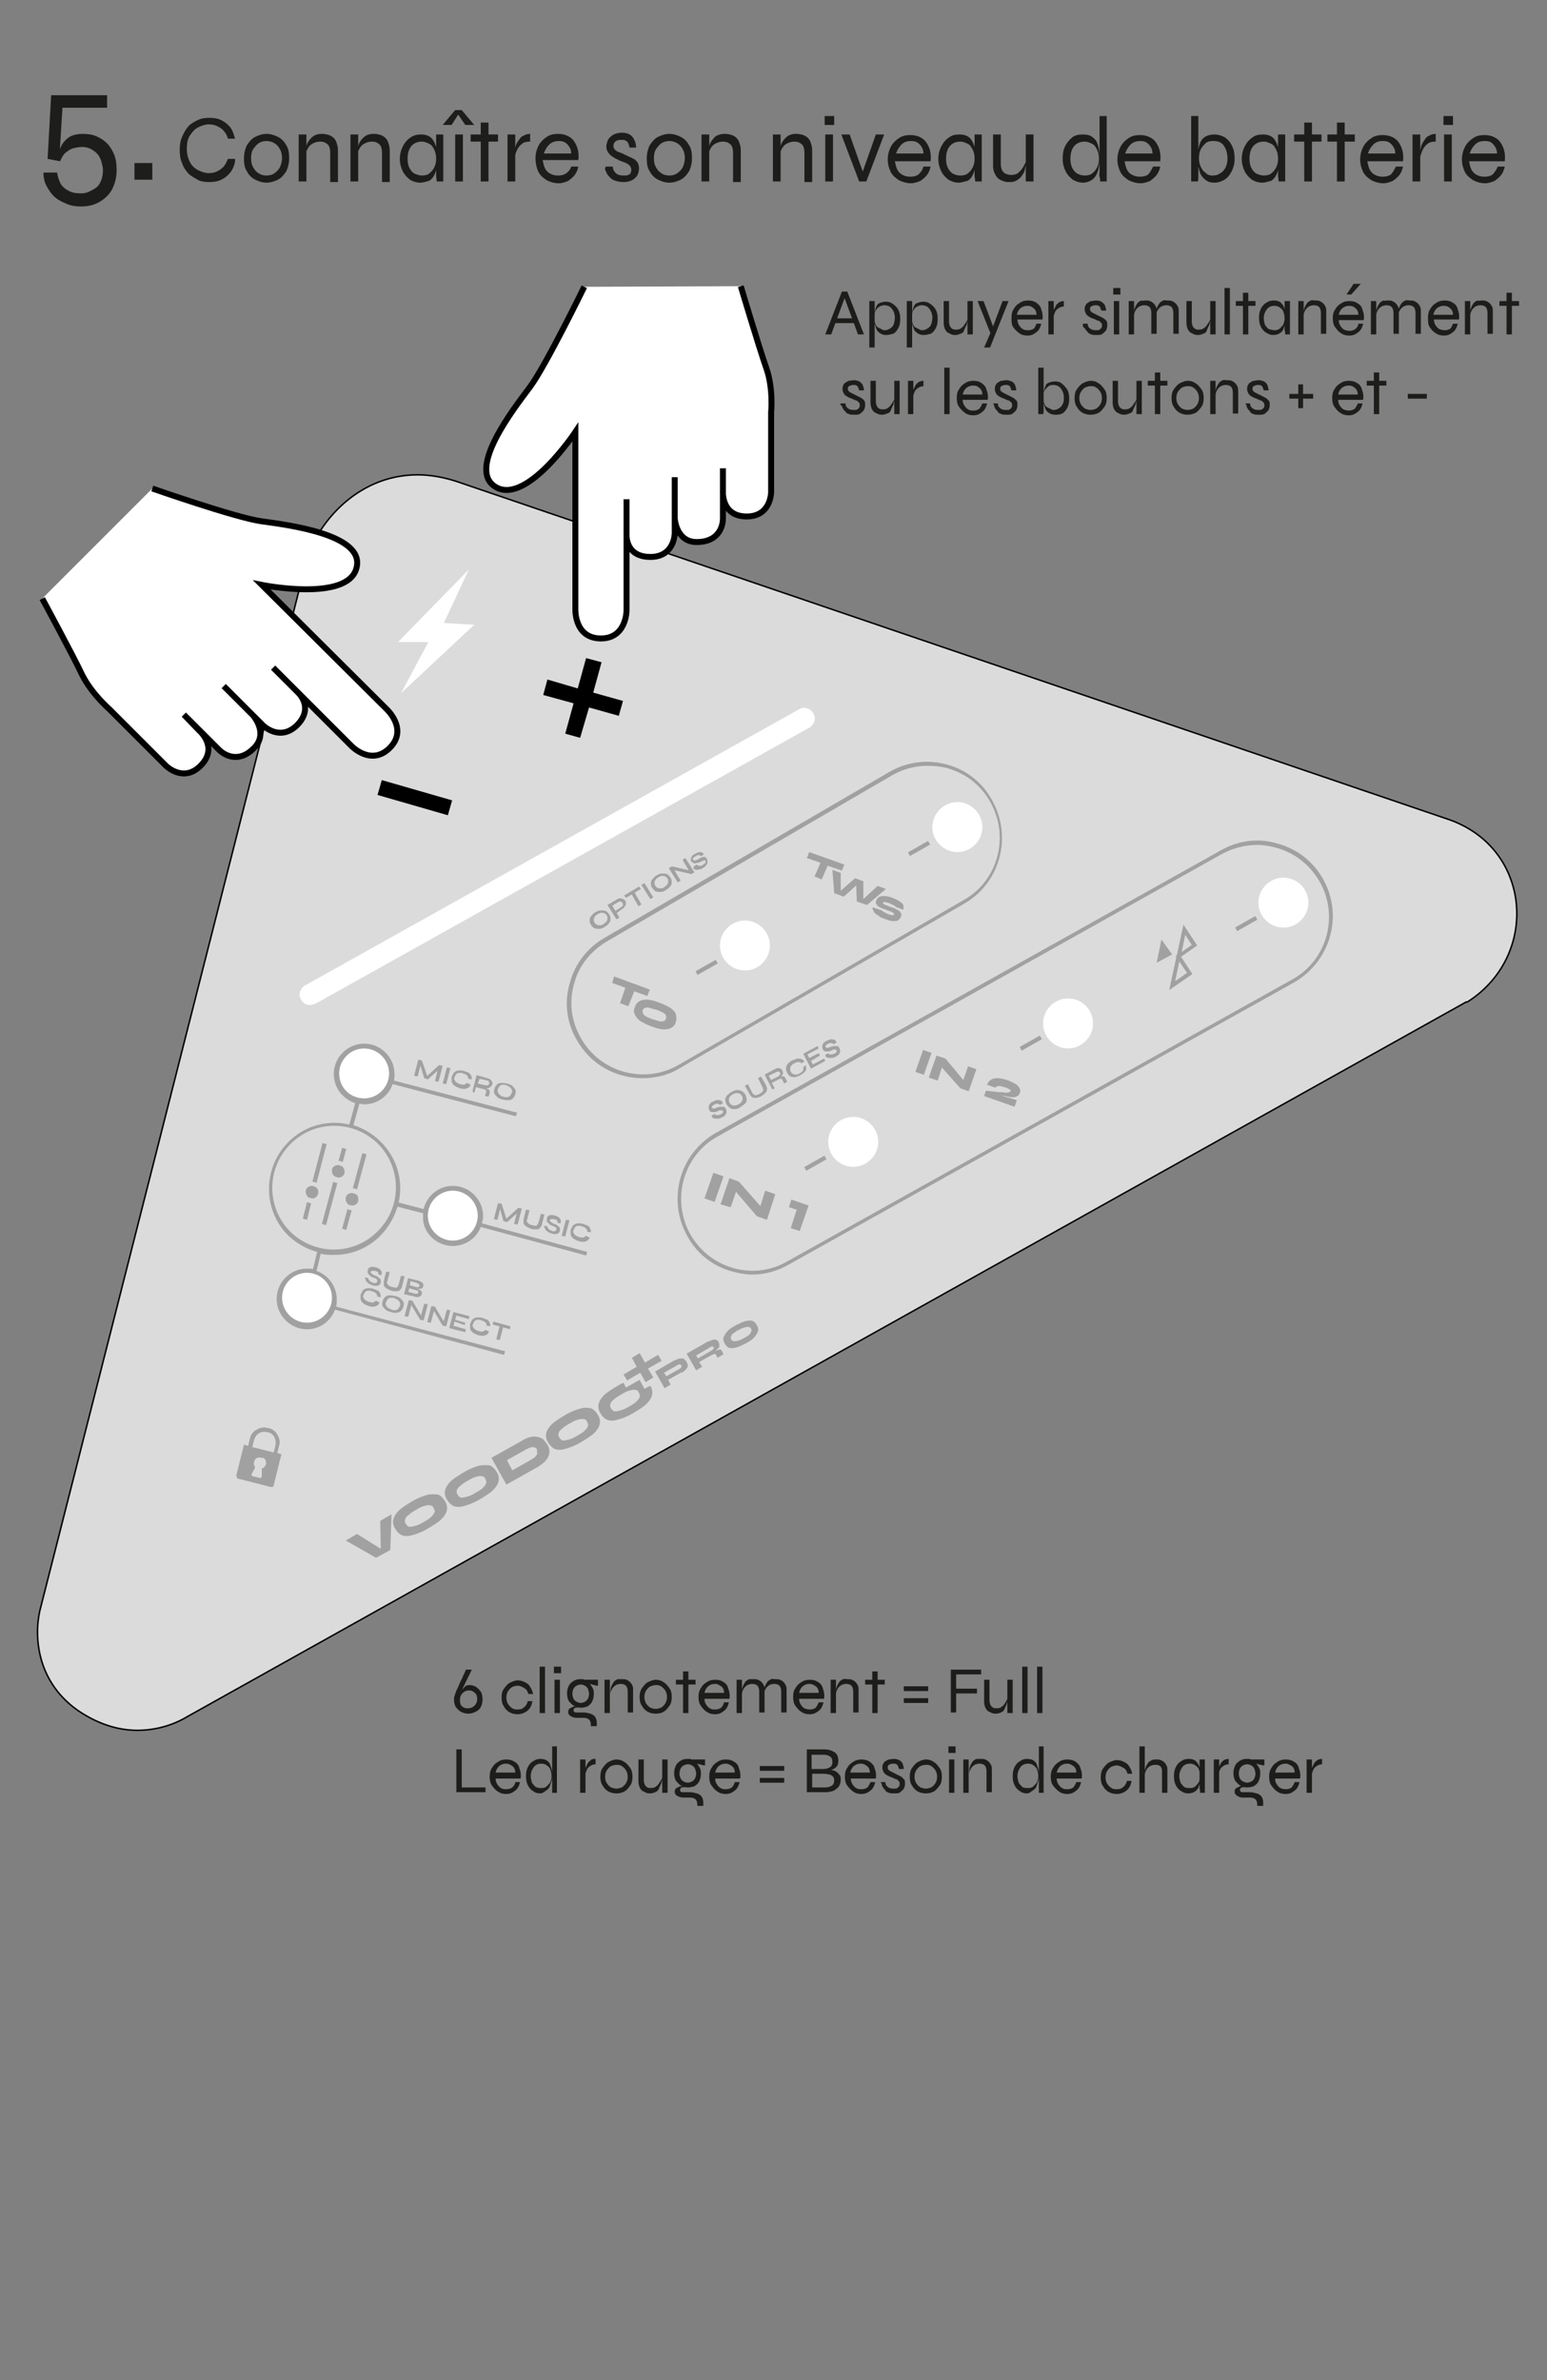 <?xml version="1.0" encoding="UTF-8"?>
<!-- Generator: Adobe Illustrator 22.1.0, SVG Export Plug-In . SVG Version: 6.00 Build 0)  -->
<svg xmlns="http://www.w3.org/2000/svg" xmlns:xlink="http://www.w3.org/1999/xlink" version="1.1" id="Calque_1" x="0px" y="0px" viewBox="0 0 260 400" style="enable-background:new 0 0 260 400;" xml:space="preserve">
<rect x="0" y="0" width="260" height="400" fill="#808080" stroke="none"/>
<style type="text/css">
	.st0{enable-background:new    ;}
	.st1{fill:#1D1D1B;}
	.st2{fill:#DBDBDB;stroke:#000000;stroke-width:0.25;stroke-miterlimit:10;}
	.st3{fill:none;}
	.st4{fill:#FFFFFF;}
	.st5{fill:#A2A1A1;}
	.st6{fill:#FFFFFF;stroke:#000000;stroke-miterlimit:10;}
</style>
<g>
	<g class="st0">
		<path class="st1" d="M39.5,27.1c-0.1,0.7-0.4,1.4-0.8,1.9c-0.4,0.5-0.9,0.9-1.5,1.2c-0.6,0.3-1.3,0.4-2.1,0.4    c-0.7,0-1.4-0.1-1.9-0.4s-1.1-0.6-1.6-1.1c-0.4-0.5-0.8-1-1-1.7c-0.3-0.6-0.4-1.4-0.4-2.2c0-0.8,0.1-1.5,0.4-2.2s0.6-1.2,1-1.7    c0.4-0.5,1-0.8,1.6-1.1s1.2-0.4,1.9-0.4c0.8,0,1.5,0.1,2.1,0.4c0.6,0.3,1.1,0.7,1.5,1.2c0.4,0.5,0.6,1.2,0.8,1.9h-1.2    c-0.1-0.5-0.4-1-0.7-1.3c-0.3-0.4-0.7-0.6-1.1-0.8c-0.4-0.2-0.9-0.3-1.4-0.3c-0.6,0-1.2,0.2-1.8,0.5c-0.6,0.3-1,0.8-1.4,1.4    s-0.5,1.4-0.5,2.2c0,0.9,0.2,1.6,0.5,2.2s0.8,1.1,1.4,1.4s1.2,0.5,1.8,0.5c0.5,0,1-0.1,1.4-0.3c0.4-0.2,0.8-0.5,1.1-0.8    c0.3-0.4,0.5-0.8,0.7-1.3H39.5z"></path>
		<path class="st1" d="M44.8,30.7c-0.7,0-1.3-0.2-1.9-0.5c-0.6-0.3-1.1-0.8-1.4-1.4c-0.4-0.6-0.5-1.3-0.5-2.2c0-0.8,0.2-1.6,0.5-2.2    c0.4-0.6,0.8-1.1,1.4-1.4c0.6-0.3,1.2-0.5,1.9-0.5s1.3,0.2,1.9,0.5s1.1,0.8,1.4,1.4c0.4,0.6,0.5,1.3,0.5,2.2    c0,0.8-0.2,1.6-0.5,2.2c-0.4,0.6-0.8,1.1-1.4,1.4C46.1,30.5,45.4,30.7,44.8,30.7z M44.8,29.5c0.4,0,0.9-0.1,1.2-0.3s0.7-0.5,1-1    c0.2-0.4,0.4-1,0.4-1.6c0-0.6-0.1-1.1-0.4-1.6c-0.2-0.4-0.6-0.8-1-1s-0.8-0.3-1.2-0.3c-0.4,0-0.9,0.1-1.2,0.3    c-0.4,0.2-0.7,0.6-1,1s-0.4,1-0.4,1.6c0,0.6,0.1,1.1,0.4,1.6c0.2,0.4,0.6,0.8,1,1C43.9,29.4,44.3,29.5,44.8,29.5z"></path>
		<path class="st1" d="M50.2,22.6h1.3v7.9h-1.3V22.6z M54.2,22.5c0.4,0,0.8,0.1,1.1,0.2s0.6,0.3,0.8,0.5c0.2,0.2,0.4,0.5,0.5,0.9    c0.1,0.3,0.2,0.7,0.2,1.2v5.3h-1.3v-4.9c0-0.6-0.1-1.1-0.4-1.4c-0.3-0.3-0.7-0.5-1.3-0.5c-0.4,0-0.8,0.1-1.2,0.3    c-0.4,0.2-0.7,0.5-0.9,0.9c-0.2,0.4-0.4,0.8-0.4,1.3l0-0.9c0.1-0.4,0.2-0.8,0.3-1.2c0.2-0.4,0.4-0.7,0.6-0.9s0.5-0.5,0.8-0.6    C53.5,22.5,53.8,22.5,54.2,22.5z"></path>
		<path class="st1" d="M58.9,22.6h1.3v7.9h-1.3V22.6z M62.9,22.5c0.4,0,0.8,0.1,1.1,0.2s0.6,0.3,0.8,0.5c0.2,0.2,0.4,0.5,0.5,0.9    c0.1,0.3,0.2,0.7,0.2,1.2v5.3h-1.3v-4.9c0-0.6-0.1-1.1-0.4-1.4c-0.3-0.3-0.7-0.5-1.3-0.5c-0.4,0-0.8,0.1-1.2,0.3    c-0.4,0.2-0.7,0.5-0.9,0.9c-0.2,0.4-0.4,0.8-0.4,1.3l0-0.9c0.1-0.4,0.2-0.8,0.3-1.2c0.2-0.4,0.4-0.7,0.6-0.9s0.5-0.5,0.8-0.6    C62.2,22.5,62.5,22.5,62.9,22.5z"></path>
		<path class="st1" d="M70.6,30.7c-0.6,0-1.2-0.2-1.7-0.5c-0.5-0.4-0.9-0.8-1.2-1.4c-0.3-0.6-0.5-1.3-0.5-2.1c0-0.8,0.2-1.5,0.5-2.1    c0.3-0.6,0.7-1.1,1.3-1.5s1.1-0.5,1.8-0.5c0.7,0,1.3,0.2,1.7,0.6c0.4,0.4,0.6,0.9,0.8,1.5c0.1,0.6,0.2,1.3,0.2,2.1    c0,0.4,0,0.8-0.1,1.3c-0.1,0.5-0.2,0.9-0.4,1.3c-0.2,0.4-0.5,0.8-0.9,1C71.6,30.5,71.2,30.7,70.6,30.7z M70.9,29.5    c0.5,0,1-0.1,1.3-0.4c0.4-0.3,0.6-0.6,0.8-1s0.3-0.9,0.3-1.4c0-0.6-0.1-1.1-0.3-1.5c-0.2-0.4-0.4-0.8-0.8-1    c-0.4-0.2-0.8-0.4-1.3-0.4c-0.8,0-1.4,0.3-1.8,0.8c-0.4,0.5-0.6,1.2-0.6,2.1c0,0.6,0.1,1.1,0.3,1.5c0.2,0.4,0.5,0.8,0.9,1    C70,29.3,70.4,29.5,70.9,29.5z M73.2,22.6h1.3v7.9h-1.1c0-0.4-0.1-0.7-0.1-0.9c0-0.3,0-0.5,0-0.6V22.6z"></path>
		<path class="st1" d="M77.6,18.5l2.1,2.5h-1.5l-1.5-2.2h0.6L75.9,21h-1.5l2.1-2.5H77.6z M76.5,22.6h1.3v7.9h-1.3V22.6z"></path>
		<path class="st1" d="M79.1,22.6h4.6v1.2h-4.6V22.6z M80.8,20.6h1.3v9.9h-1.3V20.6z"></path>
		<path class="st1" d="M85.3,22.6h1.3v7.9h-1.3V22.6z M89,23.8c-0.5,0-1,0.1-1.3,0.4c-0.4,0.3-0.6,0.6-0.8,1    c-0.2,0.4-0.3,0.8-0.4,1.1l0-0.9c0-0.1,0-0.3,0.1-0.5c0-0.2,0.1-0.5,0.2-0.7c0.1-0.3,0.3-0.5,0.5-0.8s0.4-0.5,0.7-0.6    c0.3-0.2,0.7-0.3,1.1-0.3V23.8z"></path>
		<path class="st1" d="M96,28h1.2c-0.1,0.5-0.3,1-0.6,1.4c-0.3,0.4-0.7,0.7-1.1,1c-0.5,0.2-1,0.4-1.6,0.4c-0.7,0-1.4-0.2-2-0.5    c-0.6-0.4-1.1-0.8-1.4-1.4S90,27.4,90,26.6c0-0.8,0.2-1.5,0.5-2.1s0.8-1.1,1.4-1.5s1.2-0.5,1.9-0.5c0.8,0,1.4,0.2,1.9,0.5    c0.5,0.3,0.9,0.8,1.2,1.5s0.4,1.5,0.3,2.4h-6c0.1,0.5,0.2,1,0.4,1.4c0.2,0.4,0.5,0.7,0.9,0.9c0.4,0.2,0.8,0.3,1.3,0.3    c0.5,0,1-0.1,1.4-0.4C95.6,28.8,95.9,28.4,96,28z M93.9,23.7c-0.6,0-1.2,0.2-1.6,0.6c-0.4,0.4-0.7,0.9-0.9,1.5h4.6    c0-0.7-0.3-1.2-0.7-1.6C94.9,23.8,94.4,23.7,93.9,23.7z"></path>
		<path class="st1" d="M101.8,28h1.2c0,0.5,0.2,0.8,0.5,1.1c0.3,0.3,0.8,0.4,1.3,0.4c0.4,0,0.6,0,0.8-0.1c0.2-0.1,0.4-0.2,0.4-0.4    c0.1-0.2,0.1-0.3,0.1-0.5c0-0.2-0.1-0.4-0.2-0.6c-0.1-0.1-0.3-0.3-0.5-0.4c-0.2-0.1-0.4-0.2-0.7-0.3c-0.3-0.1-0.6-0.2-0.9-0.4    c-0.3-0.1-0.6-0.3-0.9-0.5c-0.3-0.2-0.5-0.4-0.7-0.7c-0.2-0.3-0.3-0.6-0.3-1c0-0.3,0.1-0.6,0.2-0.9c0.1-0.3,0.3-0.5,0.5-0.7    c0.2-0.2,0.5-0.4,0.8-0.5c0.3-0.1,0.7-0.2,1.1-0.2c0.5,0,1,0.1,1.3,0.3c0.4,0.2,0.6,0.5,0.8,0.9c0.2,0.4,0.3,0.8,0.3,1.3h-1.1    c-0.1-0.5-0.2-0.8-0.4-1c-0.2-0.2-0.5-0.3-1-0.3c-0.4,0-0.8,0.1-1,0.3c-0.2,0.2-0.3,0.4-0.3,0.8c0,0.2,0.1,0.4,0.3,0.6    c0.2,0.2,0.4,0.3,0.7,0.4c0.3,0.1,0.6,0.2,0.9,0.4c0.3,0.1,0.6,0.3,0.9,0.4c0.3,0.1,0.5,0.3,0.8,0.4c0.2,0.2,0.4,0.4,0.5,0.6    c0.1,0.2,0.2,0.6,0.2,0.9c0,0.4-0.1,0.8-0.3,1.2c-0.2,0.3-0.5,0.6-0.9,0.8s-0.9,0.3-1.4,0.3c-0.5,0-1-0.1-1.3-0.2    c-0.4-0.1-0.7-0.3-0.9-0.5c-0.2-0.2-0.4-0.4-0.6-0.7c-0.1-0.2-0.2-0.5-0.3-0.7S101.8,28.1,101.8,28z"></path>
		<path class="st1" d="M112.5,30.7c-0.7,0-1.3-0.2-1.9-0.5c-0.6-0.3-1.1-0.8-1.4-1.4c-0.4-0.6-0.5-1.3-0.5-2.2    c0-0.8,0.2-1.6,0.5-2.2c0.4-0.6,0.8-1.1,1.4-1.4c0.6-0.3,1.2-0.5,1.9-0.5s1.3,0.2,1.9,0.5s1.1,0.8,1.4,1.4    c0.4,0.6,0.5,1.3,0.5,2.2c0,0.8-0.2,1.6-0.5,2.2c-0.4,0.6-0.8,1.1-1.4,1.4C113.8,30.5,113.2,30.7,112.5,30.7z M112.5,29.5    c0.4,0,0.9-0.1,1.2-0.3s0.7-0.5,1-1c0.2-0.4,0.4-1,0.4-1.6c0-0.6-0.1-1.1-0.4-1.6c-0.2-0.4-0.6-0.8-1-1s-0.8-0.3-1.2-0.3    c-0.4,0-0.9,0.1-1.2,0.3c-0.4,0.2-0.7,0.6-1,1s-0.4,1-0.4,1.6c0,0.6,0.1,1.1,0.4,1.6c0.2,0.4,0.6,0.8,1,1    C111.6,29.4,112.1,29.5,112.5,29.5z"></path>
		<path class="st1" d="M117.9,22.6h1.3v7.9h-1.3V22.6z M121.9,22.5c0.4,0,0.8,0.1,1.1,0.2c0.3,0.1,0.6,0.3,0.8,0.5    c0.2,0.2,0.4,0.5,0.5,0.9c0.1,0.3,0.2,0.7,0.2,1.2v5.3h-1.3v-4.9c0-0.6-0.1-1.1-0.4-1.4c-0.3-0.3-0.7-0.5-1.3-0.5    c-0.4,0-0.8,0.1-1.2,0.3c-0.4,0.2-0.7,0.5-0.9,0.9c-0.2,0.4-0.4,0.8-0.4,1.3l0-0.9c0.1-0.4,0.2-0.8,0.3-1.2    c0.2-0.4,0.4-0.7,0.6-0.9c0.2-0.3,0.5-0.5,0.8-0.6C121.2,22.5,121.5,22.5,121.9,22.5z"></path>
		<path class="st1" d="M129.9,22.6h1.3v7.9h-1.3V22.6z M133.9,22.5c0.4,0,0.8,0.1,1.1,0.2c0.3,0.1,0.6,0.3,0.8,0.5    c0.2,0.2,0.4,0.5,0.5,0.9c0.1,0.3,0.2,0.7,0.2,1.2v5.3h-1.3v-4.9c0-0.6-0.1-1.1-0.4-1.4c-0.3-0.3-0.7-0.5-1.3-0.5    c-0.4,0-0.8,0.1-1.2,0.3c-0.4,0.2-0.7,0.5-0.9,0.9s-0.4,0.8-0.4,1.3l0-0.9c0.1-0.4,0.2-0.8,0.3-1.2c0.2-0.4,0.4-0.7,0.6-0.9    s0.5-0.5,0.8-0.6C133.2,22.5,133.5,22.5,133.9,22.5z"></path>
		<path class="st1" d="M140.2,19.5V21h-1.6v-1.5H140.2z M138.7,22.6h1.3v7.9h-1.3V22.6z"></path>
		<path class="st1" d="M145.2,29.4h-0.4l2.4-6.8h1.4l-3,7.9h-1.2l-3-7.9h1.4L145.2,29.4z"></path>
		<path class="st1" d="M155.2,28h1.2c-0.1,0.5-0.3,1-0.6,1.4c-0.3,0.4-0.7,0.7-1.1,1c-0.5,0.2-1,0.4-1.6,0.4c-0.7,0-1.4-0.2-2-0.5    c-0.6-0.4-1.1-0.8-1.4-1.4c-0.3-0.6-0.5-1.3-0.5-2.1c0-0.8,0.2-1.5,0.5-2.1s0.8-1.1,1.4-1.5s1.2-0.5,1.9-0.5    c0.8,0,1.4,0.2,1.9,0.5s0.9,0.8,1.2,1.5s0.4,1.5,0.3,2.4h-6c0.1,0.5,0.2,1,0.4,1.4c0.2,0.4,0.5,0.7,0.9,0.9    c0.4,0.2,0.8,0.3,1.3,0.3c0.5,0,1-0.1,1.4-0.4C154.9,28.8,155.1,28.4,155.2,28z M153.1,23.7c-0.7,0-1.2,0.2-1.6,0.6    c-0.4,0.4-0.7,0.9-0.9,1.5h4.6c0-0.7-0.3-1.2-0.7-1.6C154.1,23.8,153.6,23.7,153.1,23.7z"></path>
		<path class="st1" d="M161.1,30.7c-0.6,0-1.2-0.2-1.7-0.5c-0.5-0.4-0.9-0.8-1.2-1.4c-0.3-0.6-0.5-1.3-0.5-2.1    c0-0.8,0.2-1.5,0.5-2.1s0.7-1.1,1.3-1.5c0.5-0.4,1.1-0.5,1.8-0.5c0.7,0,1.3,0.2,1.7,0.6c0.4,0.4,0.6,0.9,0.8,1.5    c0.1,0.6,0.2,1.3,0.2,2.1c0,0.4,0,0.8-0.1,1.3c-0.1,0.5-0.2,0.9-0.4,1.3c-0.2,0.4-0.5,0.8-0.9,1C162.1,30.5,161.6,30.7,161.1,30.7    z M161.4,29.5c0.5,0,1-0.1,1.3-0.4c0.4-0.3,0.6-0.6,0.8-1c0.2-0.4,0.3-0.9,0.3-1.4c0-0.6-0.1-1.1-0.3-1.5c-0.2-0.4-0.4-0.8-0.8-1    c-0.4-0.2-0.8-0.4-1.3-0.4c-0.8,0-1.4,0.3-1.8,0.8c-0.4,0.5-0.6,1.2-0.6,2.1c0,0.6,0.1,1.1,0.3,1.5c0.2,0.4,0.5,0.8,0.9,1    S160.9,29.5,161.4,29.5z M163.7,22.6h1.3v7.9h-1.1c0-0.4-0.1-0.7-0.1-0.9c0-0.3,0-0.5,0-0.6V22.6z"></path>
		<path class="st1" d="M172.5,26.8l0,0.4c0,0.1,0,0.3-0.1,0.6s-0.1,0.6-0.2,0.9c-0.1,0.3-0.3,0.6-0.5,0.9c-0.2,0.3-0.5,0.5-0.8,0.7    s-0.7,0.3-1.2,0.3c-0.3,0-0.6,0-0.9-0.1s-0.6-0.2-0.9-0.4c-0.3-0.2-0.5-0.5-0.7-0.9c-0.2-0.4-0.3-0.8-0.3-1.4v-5.2h1.3v4.9    c0,0.5,0.1,0.8,0.2,1.1c0.2,0.3,0.4,0.5,0.6,0.6c0.3,0.1,0.6,0.2,0.9,0.2c0.5,0,1-0.1,1.3-0.4s0.6-0.6,0.8-1    S172.5,27.2,172.5,26.8z M173.7,30.5h-1.3v-7.9h1.3V30.5z"></path>
		<path class="st1" d="M182,30.7c-0.6,0-1.2-0.2-1.7-0.5c-0.5-0.4-0.9-0.8-1.2-1.4s-0.5-1.3-0.5-2.1c0-0.8,0.1-1.5,0.4-2.1    c0.3-0.6,0.7-1.1,1.2-1.5s1.1-0.5,1.8-0.5c0.6,0,1.1,0.1,1.4,0.3s0.7,0.5,0.9,0.9c0.2,0.4,0.3,0.8,0.4,1.3s0.1,1,0.1,1.6    c0,0.4,0,0.8-0.1,1.3c-0.1,0.5-0.2,0.9-0.4,1.3c-0.2,0.4-0.5,0.8-0.9,1C183.1,30.5,182.6,30.7,182,30.7z M182.3,29.5    c0.5,0,1-0.1,1.3-0.4c0.4-0.3,0.6-0.6,0.8-1c0.2-0.4,0.3-0.9,0.3-1.4c0-0.6-0.1-1.1-0.3-1.5c-0.2-0.4-0.4-0.8-0.8-1    c-0.4-0.2-0.8-0.4-1.3-0.4c-0.8,0-1.4,0.3-1.8,0.8c-0.4,0.5-0.6,1.2-0.6,2.1c0,0.6,0.1,1.1,0.3,1.5c0.2,0.4,0.5,0.8,0.9,1    S181.9,29.5,182.3,29.5z M184.7,19.5h1.3v11h-1.1c0-0.2,0-0.5-0.1-0.8s0-0.6,0-0.8V19.5z"></path>
		<path class="st1" d="M193.8,28h1.2c-0.1,0.5-0.3,1-0.6,1.4s-0.7,0.7-1.1,1c-0.5,0.2-1,0.4-1.6,0.4c-0.7,0-1.4-0.2-2-0.5    c-0.6-0.4-1.1-0.8-1.4-1.4c-0.3-0.6-0.5-1.3-0.5-2.1c0-0.8,0.2-1.5,0.5-2.1s0.8-1.1,1.4-1.5s1.2-0.5,1.9-0.5    c0.8,0,1.4,0.2,1.9,0.5c0.5,0.3,0.9,0.8,1.2,1.5s0.4,1.5,0.3,2.4h-6c0.1,0.5,0.2,1,0.4,1.4c0.2,0.4,0.5,0.7,0.9,0.9    s0.8,0.3,1.3,0.3c0.5,0,1-0.1,1.4-0.4C193.4,28.8,193.6,28.4,193.8,28z M191.6,23.7c-0.6,0-1.2,0.2-1.6,0.6    c-0.4,0.4-0.7,0.9-0.9,1.5h4.6c0-0.7-0.3-1.2-0.7-1.6C192.6,23.8,192.2,23.7,191.6,23.7z"></path>
		<path class="st1" d="M201.4,19.5v9.4c0,0.2,0,0.4,0,0.8c0,0.3,0,0.6-0.1,0.8h-1.1v-11H201.4z M204.1,30.7c-0.6,0-1-0.1-1.4-0.4    c-0.4-0.3-0.7-0.6-0.9-1c-0.2-0.4-0.3-0.9-0.4-1.3c-0.1-0.5-0.1-0.9-0.1-1.3c0-0.6,0-1.1,0.1-1.6c0.1-0.5,0.2-0.9,0.4-1.3    s0.5-0.7,0.9-0.9s0.9-0.3,1.4-0.3c0.7,0,1.2,0.2,1.8,0.5c0.5,0.4,0.9,0.8,1.2,1.5c0.3,0.6,0.4,1.3,0.4,2.1c0,0.8-0.2,1.5-0.5,2.1    c-0.3,0.6-0.7,1.1-1.2,1.4C205.3,30.5,204.7,30.7,204.1,30.7z M203.8,29.5c0.5,0,0.9-0.1,1.3-0.4c0.4-0.2,0.7-0.6,0.9-1    c0.2-0.4,0.3-0.9,0.3-1.5c0-0.8-0.2-1.5-0.6-2.1s-1-0.8-1.8-0.8c-0.5,0-1,0.1-1.3,0.4s-0.6,0.6-0.8,1c-0.2,0.4-0.3,0.9-0.3,1.5    c0,0.5,0.1,1,0.3,1.4s0.4,0.8,0.8,1C202.8,29.3,203.2,29.5,203.8,29.5z"></path>
		<path class="st1" d="M212.1,30.7c-0.6,0-1.2-0.2-1.7-0.5c-0.5-0.4-0.9-0.8-1.2-1.4c-0.3-0.6-0.5-1.3-0.5-2.1    c0-0.8,0.2-1.5,0.5-2.1c0.3-0.6,0.7-1.1,1.3-1.5c0.5-0.4,1.1-0.5,1.8-0.5c0.7,0,1.3,0.2,1.7,0.6s0.6,0.9,0.8,1.5s0.2,1.3,0.2,2.1    c0,0.4,0,0.8-0.1,1.3c-0.1,0.5-0.2,0.9-0.4,1.3c-0.2,0.4-0.5,0.8-0.9,1C213.1,30.5,212.7,30.7,212.1,30.7z M212.4,29.5    c0.5,0,1-0.1,1.3-0.4c0.4-0.3,0.6-0.6,0.8-1c0.2-0.4,0.3-0.9,0.3-1.4c0-0.6-0.1-1.1-0.3-1.5c-0.2-0.4-0.4-0.8-0.8-1    c-0.4-0.2-0.8-0.4-1.3-0.4c-0.8,0-1.4,0.3-1.8,0.8s-0.6,1.2-0.6,2.1c0,0.6,0.1,1.1,0.3,1.5c0.2,0.4,0.5,0.8,0.9,1    C211.5,29.3,211.9,29.5,212.4,29.5z M214.7,22.6h1.3v7.9h-1.1c0-0.4-0.1-0.7-0.1-0.9c0-0.3,0-0.5,0-0.6V22.6z"></path>
		<path class="st1" d="M217.5,22.6h4.6v1.2h-4.6V22.6z M219.2,20.6h1.3v9.9h-1.3V20.6z"></path>
		<path class="st1" d="M223.1,22.6h4.6v1.2h-4.6V22.6z M224.7,20.6h1.3v9.9h-1.3V20.6z"></path>
		<path class="st1" d="M234.6,28h1.2c-0.1,0.5-0.3,1-0.6,1.4c-0.3,0.4-0.7,0.7-1.1,1c-0.5,0.2-1,0.4-1.6,0.4c-0.7,0-1.4-0.2-2-0.5    c-0.6-0.4-1.1-0.8-1.4-1.4c-0.3-0.6-0.5-1.3-0.5-2.1c0-0.8,0.2-1.5,0.5-2.1s0.8-1.1,1.4-1.5s1.2-0.5,1.9-0.5    c0.8,0,1.4,0.2,1.9,0.5s0.9,0.8,1.2,1.5s0.4,1.5,0.3,2.4h-6c0.1,0.5,0.2,1,0.4,1.4c0.2,0.4,0.5,0.7,0.9,0.9    c0.4,0.2,0.8,0.3,1.3,0.3c0.5,0,1-0.1,1.4-0.4C234.2,28.8,234.4,28.4,234.6,28z M232.4,23.7c-0.7,0-1.2,0.2-1.6,0.6    c-0.4,0.4-0.7,0.9-0.9,1.5h4.6c0-0.7-0.3-1.2-0.7-1.6C233.4,23.8,233,23.7,232.4,23.7z"></path>
		<path class="st1" d="M237.4,22.6h1.3v7.9h-1.3V22.6z M241.2,23.8c-0.5,0-1,0.1-1.3,0.4c-0.4,0.3-0.6,0.6-0.8,1    c-0.2,0.4-0.3,0.8-0.4,1.1l0-0.9c0-0.1,0-0.3,0.1-0.5c0-0.2,0.1-0.5,0.2-0.7s0.3-0.5,0.5-0.8c0.2-0.3,0.4-0.5,0.7-0.6    c0.3-0.2,0.7-0.3,1.1-0.3V23.8z"></path>
		<path class="st1" d="M244.2,19.5V21h-1.6v-1.5H244.2z M242.7,22.6h1.3v7.9h-1.3V22.6z"></path>
		<path class="st1" d="M251.7,28h1.2c-0.1,0.5-0.3,1-0.6,1.4c-0.3,0.4-0.7,0.7-1.1,1c-0.5,0.2-1,0.4-1.6,0.4c-0.7,0-1.4-0.2-2-0.5    c-0.6-0.4-1.1-0.8-1.4-1.4c-0.3-0.6-0.5-1.3-0.5-2.1c0-0.8,0.2-1.5,0.5-2.1s0.8-1.1,1.4-1.5s1.2-0.5,1.9-0.5    c0.8,0,1.4,0.2,1.9,0.5s0.9,0.8,1.2,1.5s0.4,1.5,0.3,2.4h-6c0.1,0.5,0.2,1,0.4,1.4c0.2,0.4,0.5,0.7,0.9,0.9    c0.4,0.2,0.8,0.3,1.3,0.3c0.5,0,1-0.1,1.4-0.4C251.3,28.8,251.6,28.4,251.7,28z M249.5,23.7c-0.7,0-1.2,0.2-1.6,0.6    c-0.4,0.4-0.7,0.9-0.9,1.5h4.6c0-0.7-0.3-1.2-0.7-1.6C250.6,23.8,250.1,23.7,249.5,23.7z"></path>
	</g>
</g>
<g>
	<g class="st0">
		<path class="st1" d="M13.9,22.5c0.8,0,1.6,0.1,2.3,0.4c0.7,0.3,1.3,0.7,1.8,1.2c0.5,0.5,0.9,1.2,1.2,1.9c0.3,0.8,0.4,1.6,0.4,2.6    c0,1.3-0.3,2.3-0.8,3.3c-0.5,0.9-1.3,1.6-2.2,2.1c-0.9,0.5-1.9,0.7-3,0.7c-0.8,0-1.6-0.1-2.3-0.4s-1.4-0.6-2-1.1    c-0.6-0.5-1-1.1-1.4-1.8c-0.4-0.7-0.6-1.5-0.6-2.4h2.3c0.1,0.7,0.3,1.3,0.6,1.9c0.3,0.5,0.8,0.9,1.4,1.2c0.6,0.3,1.2,0.4,2,0.4    c0.5,0,1-0.1,1.4-0.3c0.4-0.2,0.8-0.4,1.2-0.7s0.6-0.7,0.8-1.2c0.2-0.5,0.3-1,0.3-1.7S17.1,27.5,17,27c-0.2-0.5-0.4-0.9-0.7-1.2    c-0.3-0.3-0.7-0.6-1.1-0.8c-0.4-0.2-0.9-0.3-1.4-0.3c-0.5,0-1,0.1-1.4,0.2c-0.5,0.1-0.9,0.4-1.3,0.7c-0.4,0.3-0.7,0.8-1,1.5    l-2.1-0.4l0.6-10.7H18v2.1h-7.5L10,26.1l-0.2-0.2c0.2-0.8,0.5-1.5,0.9-2c0.4-0.5,0.9-0.9,1.4-1.1S13.3,22.5,13.9,22.5z"></path>
		<path class="st1" d="M25.6,27.4v2.8h-3v-2.8H25.6z"></path>
	</g>
</g>
<g>
	<path class="st2" d="M254.6,150.2c-1.2-5.8-5.1-10.3-10.9-12.4l0,0l0,0l-167-56.9c-2.2-0.7-4.4-1.1-6.5-1.1l0,0   c-10.5,0-17.3,8.7-18.8,14.9L6.9,269.9c-1.2,4.1-1.2,12.3,6.1,17.5c3.2,2.2,6.6,3.4,10.1,3.4c4.2,0,7.2-1.6,8.2-2.2l215.1-120.2   h0.1h0.1C252.8,164.5,256,157.4,254.6,150.2z"></path>
	<path class="st3" d="M63.4,192.1c4.1,4,4.2,10.6,0.2,14.7c-4,4.1-10.6,4.2-14.7,0.2s-4.2-10.6-0.2-14.7   C52.7,188.3,59.3,188.2,63.4,192.1z"></path>
	<path class="st4" d="M183.7,172c0,2.3-1.9,4.2-4.2,4.2s-4.2-1.9-4.2-4.2s1.9-4.2,4.2-4.2S183.7,169.6,183.7,172z"></path>
	<path class="st4" d="M219.9,151.7c0,2.3-1.9,4.2-4.2,4.2s-4.2-1.9-4.2-4.2s1.9-4.2,4.2-4.2S219.9,149.4,219.9,151.7z"></path>
	<path class="st4" d="M147.6,191.9c0,2.3-1.9,4.2-4.2,4.2s-4.2-1.9-4.2-4.2s1.9-4.2,4.2-4.2C145.7,187.7,147.6,189.6,147.6,191.9z"></path>
	<path class="st4" d="M76.1,200.1c-2.3,0-4.2,1.9-4.2,4.2s1.9,4.2,4.2,4.2c2.3,0,4.2-1.9,4.2-4.2C80.3,202,78.4,200.1,76.1,200.1z"></path>
	<path class="st4" d="M51.6,213.9c-2.3,0-4.2,1.9-4.2,4.2s1.9,4.2,4.2,4.2s4.2-1.9,4.2-4.2C55.8,215.8,53.9,213.9,51.6,213.9z"></path>
	<g>
		<path class="st4" d="M65.4,180.4c0,2.3-1.9,4.2-4.2,4.2s-4.2-1.9-4.2-4.2s1.9-4.2,4.2-4.2S65.4,178.1,65.4,180.4z"></path>
	</g>
	<path class="st4" d="M129.4,158.9c0,2.3-1.9,4.2-4.2,4.2c-2.3,0-4.2-1.9-4.2-4.2s1.9-4.2,4.2-4.2   C127.5,154.7,129.4,156.6,129.4,158.9z"></path>
	<path class="st4" d="M165.1,139c0,2.3-1.9,4.2-4.2,4.2s-4.2-1.9-4.2-4.2s1.9-4.2,4.2-4.2C163.2,134.8,165.1,136.7,165.1,139z"></path>
	<polygon points="104.7,117.8 99.7,116.4 101.1,111.3 98.5,110.6 97.1,115.7 92,114.2 91.3,116.8 96.4,118.2 95,123.3 97.5,124    99,118.9 104,120.3  "></polygon>
	<g>
		<rect x="68.4" y="128" transform="matrix(0.277 -0.961 0.961 0.277 -78.507 163.879)" width="2.6" height="12.3"></rect>
	</g>
	<polygon class="st4" points="78.8,95.7 66.9,107.9 72,107.9 67.4,116.5 79.7,105 74.6,104.7  "></polygon>
	<g>
		<path class="st5" d="M108,181.2c-4.5,0-8.8-2.3-11.1-6.5c-1.7-2.9-2.1-6.4-1.1-9.6c0.9-3.3,3.1-6,6-7.6l47.9-27.9    c2.9-1.6,6.3-2,9.5-1.1c3.3,0.9,6,3.1,7.6,6.1c3.4,6.2,1.2,13.9-4.8,17.3l-47.9,27.7C112.3,180.7,110.1,181.2,108,181.2z     M155.9,128.7c-2,0-4,0.5-5.8,1.5l-47.9,27.9c-2.8,1.6-4.9,4.1-5.7,7.2c-0.9,3.1-0.5,6.3,1.1,9.1c3.2,5.8,10.6,7.9,16.4,4.6    l47.9-27.7c5.8-3.2,7.8-10.6,4.6-16.4c-1.6-2.9-4.1-4.9-7.3-5.8C158.1,128.8,157,128.7,155.9,128.7z"></path>
	</g>
	<g>
		<path class="st5" d="M119.6,187.5l0.5-0.3c0.1,0.1,0.1,0.1,0.2,0.2c0.1,0,0.2,0,0.4,0c0.1,0,0.3-0.1,0.4-0.1    c0.1-0.1,0.2-0.1,0.3-0.2c0.1-0.1,0.1-0.1,0.1-0.2c0-0.1,0-0.1,0-0.2c0-0.1-0.1-0.1-0.2-0.1s-0.2,0-0.3,0c-0.1,0-0.3,0.1-0.5,0.2    c-0.2,0.1-0.3,0.1-0.4,0.1s-0.3,0-0.4,0s-0.2,0-0.3-0.1c-0.1-0.1-0.2-0.1-0.2-0.3c-0.1-0.1-0.1-0.3-0.1-0.5s0.1-0.3,0.2-0.5    c0.1-0.1,0.3-0.3,0.6-0.4c0.4-0.2,0.7-0.3,1-0.2c0.3,0,0.5,0.2,0.6,0.5l-0.5,0.3c-0.1-0.1-0.2-0.2-0.4-0.2c-0.2,0-0.3,0-0.5,0.1    s-0.3,0.2-0.4,0.3s-0.1,0.2,0,0.3l0.1,0.1c0,0,0.1,0,0.2,0s0.2,0,0.3-0.1c0.1,0,0.3-0.1,0.4-0.1c0.2-0.1,0.3-0.1,0.4-0.1    s0.3,0,0.4,0s0.2,0,0.3,0.1c0.1,0.1,0.2,0.2,0.2,0.3c0.1,0.2,0.1,0.3,0.1,0.5s-0.1,0.3-0.2,0.5c-0.1,0.1-0.3,0.3-0.6,0.4    c-0.2,0.1-0.4,0.2-0.5,0.2c-0.2,0-0.3,0-0.5,0c-0.1,0-0.3,0-0.4-0.1c-0.1,0-0.2-0.1-0.3-0.2C119.7,187.6,119.6,187.6,119.6,187.5z    "></path>
		<path class="st5" d="M124.4,186.1c-0.3,0.2-0.6,0.3-0.9,0.3s-0.6,0-0.8-0.2c-0.2-0.1-0.4-0.3-0.6-0.6c-0.1-0.3-0.2-0.5-0.2-0.8    s0.1-0.5,0.3-0.7c0.2-0.2,0.4-0.4,0.8-0.6c0.3-0.2,0.6-0.3,0.9-0.3s0.5,0,0.8,0.2c0.2,0.1,0.4,0.3,0.6,0.6    c0.1,0.3,0.2,0.5,0.2,0.8s-0.1,0.5-0.3,0.7C124.9,185.7,124.7,185.9,124.4,186.1z M124.1,185.6c0.2-0.1,0.4-0.2,0.5-0.4    c0.1-0.1,0.2-0.3,0.2-0.5s0-0.4-0.1-0.5c-0.1-0.2-0.2-0.3-0.4-0.4c-0.2-0.1-0.3-0.1-0.5-0.1s-0.4,0.1-0.6,0.2    c-0.2,0.1-0.4,0.2-0.5,0.4c-0.1,0.1-0.2,0.3-0.2,0.5s0,0.4,0.1,0.5c0.1,0.2,0.2,0.3,0.4,0.4c0.2,0.1,0.3,0.1,0.5,0.1    S123.9,185.7,124.1,185.6z"></path>
		<path class="st5" d="M128.1,182.6l-0.7-1.4l0.5-0.3l0.8,1.4c0.1,0.2,0.1,0.3,0.2,0.5c0,0.1,0,0.3,0,0.4c0,0.1-0.1,0.3-0.2,0.4    c-0.1,0.1-0.2,0.2-0.3,0.3s-0.3,0.2-0.4,0.3c-0.2,0.1-0.3,0.2-0.5,0.2c-0.2,0.1-0.3,0.1-0.4,0.1s-0.3,0-0.4,0s-0.3-0.1-0.4-0.2    c-0.1-0.1-0.2-0.2-0.3-0.4l-0.8-1.4l0.5-0.3l0.7,1.4c0.1,0.2,0.2,0.3,0.4,0.4c0.1,0.1,0.3,0.1,0.4,0c0.2,0,0.3-0.1,0.5-0.2    c0.2-0.1,0.3-0.2,0.4-0.3s0.2-0.2,0.2-0.4C128.2,183,128.2,182.8,128.1,182.6z"></path>
		<path class="st5" d="M129.8,183.1l-1.3-2.5l1.7-0.9c0.2-0.1,0.4-0.2,0.5-0.2c0.2,0,0.3,0,0.5,0.1c0.1,0.1,0.3,0.2,0.3,0.4    c0.1,0.1,0.1,0.2,0.1,0.3s0,0.2-0.1,0.3c0,0.1-0.1,0.2-0.2,0.3c-0.1,0.1-0.2,0.2-0.3,0.2h-0.1c0.2-0.1,0.3-0.2,0.5-0.2    c0.1,0,0.2,0,0.3,0s0.2,0.1,0.3,0.3l0.3,0.6l-0.5,0.3l-0.3-0.6c-0.1-0.1-0.1-0.2-0.2-0.2c-0.1,0-0.1,0-0.2,0    c-0.1,0-0.2,0.1-0.4,0.2l-1,0.5l0.5,0.9L129.8,183.1z M129.6,181.5l1.2-0.6c0.1-0.1,0.2-0.2,0.3-0.3s0-0.2,0-0.3    c-0.1-0.1-0.1-0.2-0.3-0.2c-0.1,0-0.2,0-0.4,0.1l-1.2,0.6L129.6,181.5z"></path>
		<path class="st5" d="M135.4,179c0.1,0.2,0.1,0.4,0.1,0.6c0,0.2-0.1,0.4-0.3,0.6c-0.2,0.2-0.4,0.3-0.7,0.5    c-0.2,0.1-0.5,0.2-0.7,0.3c-0.2,0-0.4,0.1-0.6,0c-0.2,0-0.4-0.1-0.5-0.2c-0.2-0.1-0.3-0.3-0.4-0.5c-0.1-0.2-0.2-0.4-0.2-0.6    c0-0.2,0-0.4,0.1-0.6c0.1-0.2,0.2-0.4,0.4-0.5c0.2-0.2,0.4-0.3,0.6-0.4c0.3-0.1,0.5-0.2,0.8-0.3c0.2,0,0.5,0,0.7,0.1    s0.4,0.2,0.5,0.4l-0.5,0.3c-0.1-0.1-0.2-0.2-0.3-0.2s-0.3,0-0.4,0c-0.1,0-0.3,0.1-0.5,0.2c-0.2,0.1-0.4,0.2-0.5,0.4    c-0.1,0.1-0.2,0.3-0.2,0.5s0,0.4,0.1,0.5c0.1,0.2,0.2,0.3,0.4,0.4c0.2,0.1,0.3,0.1,0.5,0.1s0.4-0.1,0.6-0.2    c0.2-0.1,0.3-0.2,0.4-0.3c0.1-0.1,0.2-0.2,0.2-0.3s0-0.2,0-0.4L135.4,179z"></path>
		<path class="st5" d="M136.3,178.3l0.3,0.6l1.9-1l0.2,0.4l-2.4,1.3l-1.3-2.5l2.4-1.3l0.2,0.4l-1.9,1l0.3,0.6l1.6-0.8l0.2,0.4    L136.3,178.3z"></path>
		<path class="st5" d="M138.7,177.3l0.5-0.3c0.1,0.1,0.1,0.1,0.2,0.2c0.1,0,0.2,0,0.4,0c0.1,0,0.3-0.1,0.4-0.1    c0.1-0.1,0.2-0.1,0.3-0.2c0.1-0.1,0.1-0.1,0.1-0.2c0-0.1,0-0.1,0-0.2c0-0.1-0.1-0.1-0.2-0.1c-0.1,0-0.2,0-0.3,0s-0.3,0.1-0.5,0.2    c-0.2,0.1-0.3,0.1-0.4,0.1c-0.1,0-0.3,0-0.4,0c-0.1,0-0.2,0-0.3-0.1s-0.2-0.1-0.2-0.3c-0.1-0.1-0.1-0.3-0.1-0.5s0.1-0.3,0.2-0.5    c0.1-0.1,0.3-0.3,0.6-0.4c0.4-0.2,0.7-0.3,1-0.2c0.3,0,0.5,0.2,0.6,0.5l-0.5,0.3c-0.1-0.1-0.2-0.2-0.4-0.2s-0.3,0-0.5,0.1    s-0.3,0.2-0.4,0.3c-0.1,0.1-0.1,0.2,0,0.3l0.1,0.1c0,0,0.1,0,0.2,0c0.1,0,0.2,0,0.3-0.1c0.1,0,0.3-0.1,0.4-0.1    c0.2-0.1,0.3-0.1,0.4-0.1c0.1,0,0.3,0,0.4,0c0.1,0,0.2,0,0.3,0.1s0.2,0.2,0.2,0.3c0.1,0.2,0.1,0.3,0.1,0.5s-0.1,0.3-0.2,0.5    c-0.1,0.1-0.3,0.3-0.6,0.4c-0.2,0.1-0.4,0.2-0.5,0.2c-0.2,0-0.3,0-0.5,0c-0.1,0-0.3,0-0.4-0.1c-0.1,0-0.2-0.1-0.3-0.2    C138.8,177.4,138.7,177.3,138.7,177.3z"></path>
	</g>
	<g>
		<path class="st5" d="M101.6,155.8c-0.3,0.2-0.6,0.3-0.9,0.3s-0.5,0-0.8-0.1c-0.2-0.1-0.4-0.3-0.6-0.6s-0.2-0.5-0.2-0.8    s0.1-0.5,0.3-0.7c0.2-0.2,0.4-0.5,0.7-0.6c0.3-0.2,0.6-0.3,0.9-0.3s0.5,0,0.8,0.1c0.2,0.1,0.4,0.3,0.6,0.6s0.2,0.5,0.2,0.8    s-0.1,0.5-0.3,0.7C102.2,155.4,101.9,155.6,101.6,155.8z M101.4,155.3c0.2-0.1,0.4-0.3,0.5-0.4s0.2-0.3,0.2-0.5s0-0.4-0.1-0.5    c-0.1-0.2-0.2-0.3-0.4-0.4c-0.2-0.1-0.3-0.1-0.5-0.1s-0.4,0.1-0.6,0.2c-0.2,0.1-0.4,0.3-0.5,0.4c-0.1,0.2-0.2,0.3-0.2,0.5    s0,0.4,0.1,0.5c0.1,0.2,0.2,0.3,0.4,0.4c0.2,0.1,0.3,0.1,0.5,0.1S101.2,155.5,101.4,155.3z"></path>
		<path class="st5" d="M103.6,153.5l-0.2-0.4l1.1-0.7c0.1-0.1,0.2-0.2,0.2-0.3s0-0.2-0.1-0.4c-0.1-0.1-0.2-0.2-0.3-0.2    c-0.1,0-0.2,0-0.4,0.1l-1,0.6l1.2,2l-0.5,0.3l-1.5-2.4l1.5-0.9c0.1-0.1,0.3-0.1,0.4-0.2c0.1,0,0.3-0.1,0.4,0    c0.1,0,0.2,0.1,0.4,0.1c0.1,0.1,0.2,0.2,0.3,0.3c0.1,0.1,0.1,0.3,0.1,0.4c0,0.1,0,0.3-0.1,0.4c-0.1,0.1-0.1,0.2-0.2,0.3    s-0.2,0.2-0.4,0.3L103.6,153.5z"></path>
		<path class="st5" d="M104.9,150.5l2.5-1.5l0.3,0.4l-2.5,1.5L104.9,150.5z M106.1,150.2l0.5-0.3l1.2,2.1l-0.5,0.3L106.1,150.2z"></path>
		<path class="st5" d="M107.8,148.7l0.5-0.3l1.5,2.4l-0.5,0.3L107.8,148.7z"></path>
		<path class="st5" d="M111.9,149.6c-0.3,0.2-0.6,0.3-0.9,0.3s-0.5,0-0.8-0.1c-0.2-0.1-0.4-0.3-0.6-0.6s-0.2-0.5-0.2-0.8    s0.1-0.5,0.3-0.7c0.2-0.2,0.4-0.5,0.7-0.6c0.3-0.2,0.6-0.3,0.9-0.3s0.5,0,0.8,0.1c0.2,0.1,0.4,0.3,0.6,0.6s0.2,0.5,0.2,0.8    s-0.1,0.5-0.3,0.7C112.5,149.2,112.2,149.4,111.9,149.6z M111.6,149.1c0.2-0.1,0.4-0.3,0.5-0.4c0.1-0.1,0.2-0.3,0.2-0.5    s0-0.4-0.1-0.5c-0.1-0.2-0.2-0.3-0.4-0.4c-0.2-0.1-0.3-0.1-0.5-0.1s-0.4,0.1-0.6,0.2c-0.2,0.1-0.4,0.3-0.5,0.4    c-0.1,0.2-0.2,0.3-0.2,0.5s0,0.4,0.1,0.5c0.1,0.2,0.2,0.3,0.4,0.4c0.2,0.1,0.3,0.1,0.5,0.1C111.3,149.3,111.5,149.3,111.6,149.1z"></path>
		<path class="st5" d="M116,146.3l-0.1,0.2l-1.2-2l0.5-0.3l1.5,2.4l-0.5,0.3l-3.1-0.7l0.1-0.2l1.2,2l-0.5,0.3l-1.5-2.4l0.5-0.3    L116,146.3z"></path>
		<path class="st5" d="M116.6,145.6l0.5-0.3c0.1,0.1,0.1,0.1,0.3,0.2c0.1,0,0.2,0,0.4,0c0.1,0,0.3-0.1,0.4-0.2    c0.1-0.1,0.2-0.2,0.3-0.2c0.1-0.1,0.1-0.2,0.1-0.2c0-0.1,0-0.1,0-0.2c0-0.1-0.1-0.1-0.2-0.1s-0.2,0-0.3,0.1    c-0.1,0-0.3,0.1-0.5,0.2c-0.1,0.1-0.3,0.1-0.4,0.1s-0.3,0.1-0.4,0.1s-0.2,0-0.3-0.1c-0.1-0.1-0.2-0.1-0.3-0.2    c-0.1-0.1-0.1-0.3-0.1-0.4c0-0.2,0.1-0.3,0.2-0.5s0.3-0.3,0.5-0.4c0.3-0.2,0.7-0.3,0.9-0.3c0.3,0,0.5,0.2,0.6,0.4l-0.5,0.3    c-0.1-0.1-0.2-0.2-0.4-0.2c-0.2,0-0.3,0.1-0.5,0.2c-0.2,0.1-0.3,0.2-0.4,0.3s-0.1,0.2,0,0.3l0.1,0.1c0,0,0.1,0,0.2,0    s0.2,0,0.3-0.1c0.1,0,0.3-0.1,0.4-0.2c0.2-0.1,0.3-0.1,0.4-0.2c0.1,0,0.3-0.1,0.4-0.1s0.2,0,0.3,0.1c0.1,0.1,0.2,0.1,0.2,0.3    c0.1,0.1,0.1,0.3,0.1,0.5s-0.1,0.3-0.2,0.5s-0.3,0.3-0.6,0.5c-0.2,0.1-0.3,0.2-0.5,0.2s-0.3,0.1-0.4,0.1s-0.3,0-0.4-0.1    c-0.1,0-0.2-0.1-0.3-0.2C116.7,145.7,116.6,145.6,116.6,145.6z"></path>
	</g>
	<g>
		<path class="st4" d="M52.1,168.9c-0.6,0-1.2-0.3-1.5-0.9c-0.5-0.8-0.2-1.9,0.7-2.4l83-46.4c0.8-0.5,1.9-0.2,2.4,0.7    c0.5,0.8,0.2,1.9-0.7,2.4l-83,46.4C52.6,168.8,52.4,168.9,52.1,168.9z"></path>
	</g>
	<g>
		
			<rect x="116.9" y="162.2" transform="matrix(0.869 -0.494 0.494 0.869 -64.815 80.03)" class="st5" width="3.9" height="0.7"></rect>
	</g>
	<g>
		
			<rect x="135.2" y="195.1" transform="matrix(0.869 -0.494 0.494 0.869 -78.704 93.395)" class="st5" width="3.9" height="0.7"></rect>
	</g>
	<g>
		
			<rect x="171.4" y="174.9" transform="matrix(0.869 -0.494 0.494 0.869 -63.978 108.65)" class="st5" width="3.9" height="0.7"></rect>
	</g>
	<g>
		
			<rect x="207.6" y="154.8" transform="matrix(0.869 -0.494 0.494 0.869 -49.291 123.912)" class="st5" width="3.9" height="0.7"></rect>
	</g>
	<g>
		
			<rect x="152.6" y="142.2" transform="matrix(0.869 -0.494 0.494 0.869 -50.265 95.067)" class="st5" width="3.9" height="0.7"></rect>
	</g>
	<g>
		<path class="st5" d="M126.5,214.2c-1.2,0-2.3-0.2-3.4-0.5c-3.3-0.9-6-3-7.6-6c-3.4-6.1-1.3-13.8,4.8-17.3l84.9-47.5    c3-1.7,6.4-2.1,9.6-1.1c3.3,0.9,6,3.1,7.6,6c3.4,6.1,1.2,13.8-4.9,17.3l-84.9,47.4C130.7,213.6,128.6,214.2,126.5,214.2z     M211.3,142c-2,0-4,0.5-5.9,1.5L120.6,191c-5.8,3.2-7.8,10.6-4.6,16.4c1.6,2.8,4.1,4.8,7.2,5.7s6.3,0.5,9.1-1.1l84.9-47.4    c5.8-3.2,7.9-10.6,4.6-16.4c-1.6-2.8-4.1-4.8-7.2-5.7C213.5,142.2,212.4,142,211.3,142z"></path>
	</g>
	<g>
		<path class="st5" d="M196.5,166.4l1.2-5.5l-0.1-0.2l0.2-0.2l1.1-5.1l2.3,3.5l-2.7,1.9l1.9,2.9L196.5,166.4z M198.2,161.6l-0.7,3.3    l2-1.4L198.2,161.6z M199.2,157.1l-0.6,2.9l1.7-1.2L199.2,157.1z"></path>
	</g>
	<polygon class="st5" points="195.2,157.9 197,160.4 194.4,161.8  "></polygon>
	<path class="st5" d="M39.8,248.3c0.1,0.1,0.1,0.2,0.2,0.2l5.5,1.4c0.1,0,0.2,0,0.3,0c0.1-0.1,0.2-0.1,0.2-0.3l1.3-5.2l-0.7-0.2   l0.3-1.2c0.2-0.6,0.1-1.3-0.3-1.9c-0.3-0.6-0.9-1-1.5-1.1H45c-0.6-0.2-1.3-0.1-1.9,0.3c-0.6,0.3-1,0.9-1.1,1.5l-0.3,1.2l-0.7-0.2   l-1.3,5.2C39.8,248.1,39.8,248.2,39.8,248.3z M44.7,246.1c-0.1,0.3-0.3,0.6-0.7,0.7v1.3c0,0.2-0.2,0.3-0.3,0.3l-1.2-0.3   c-0.2,0-0.3-0.3-0.2-0.4l0.6-1.1c-0.2-0.2-0.3-0.6-0.2-0.9c0.1-0.6,0.7-0.9,1.2-0.7C44.5,244.9,44.8,245.5,44.7,246.1z M42.7,242   c0.3-1,1.2-1.6,2.2-1.3H45c0.5,0.1,0.9,0.4,1.1,0.8c0.2,0.4,0.3,0.9,0.2,1.4l-0.3,1.2l-3.6-0.9L42.7,242z"></path>
	<g>
		<polygon class="st5" points="141.9,145.3 136,143.2 135.6,144.2 137.9,145 136.9,147.3 138.1,147.8 139.1,145.5 141.5,146.3   "></polygon>
		<polygon class="st5" points="147.5,148.9 145.1,151.1 145.1,148.1 143.7,147.6 141.3,149.7 141.3,146.7 139.9,146.2 140.2,150.1     141.8,150.7 143.9,148.8 144,151.5 145.7,152.1 148.9,149.4   "></polygon>
		<path class="st5" d="M146.7,152.5l1.5,0.5c0.1,0.1,0.2,0.2,0.4,0.3s0.4,0.2,0.6,0.3c0.2,0.1,0.4,0.1,0.6,0.2c0.1,0,0.3,0,0.3,0    c0.1,0,0.1-0.1,0.2-0.1c0-0.1,0-0.1-0.1-0.2c-0.1-0.1-0.2-0.2-0.5-0.3c-0.2-0.1-0.6-0.2-1-0.4c-0.3-0.1-0.6-0.2-0.8-0.3    s-0.4-0.2-0.5-0.4c-0.1-0.1-0.2-0.3-0.2-0.4c0-0.1,0-0.3,0.1-0.4c0.1-0.3,0.3-0.4,0.5-0.6c0.2-0.1,0.6-0.1,0.9-0.1    c0.4,0,0.8,0.1,1.3,0.3c0.8,0.3,1.3,0.6,1.6,0.9c0.3,0.3,0.3,0.7,0.2,1.1l-1.3-0.5c0-0.1-0.1-0.2-0.2-0.2    c-0.2-0.1-0.4-0.2-0.8-0.4c-0.3-0.1-0.6-0.2-0.8-0.2s-0.3,0-0.3,0.1s0,0.1,0,0.1s0.1,0.1,0.2,0.2c0.1,0.1,0.3,0.1,0.5,0.2    c0.2,0.1,0.5,0.2,0.8,0.3s0.6,0.2,0.9,0.4c0.2,0.1,0.4,0.2,0.5,0.4c0.1,0.1,0.2,0.3,0.2,0.4c0,0.1,0,0.3-0.1,0.4    c-0.1,0.3-0.3,0.4-0.5,0.6c-0.2,0.1-0.5,0.1-0.9,0.1s-0.8-0.2-1.4-0.4c-0.3-0.1-0.6-0.2-0.8-0.4c-0.2-0.1-0.4-0.3-0.6-0.4    c-0.2-0.1-0.3-0.3-0.4-0.5c-0.1-0.2-0.1-0.3-0.2-0.5C146.7,152.6,146.7,152.5,146.7,152.5z"></path>
	</g>
	<g>
		<polygon class="st5" points="108.8,167.4 109.2,166.3 103.2,164.1 102.9,165.2 105.1,166 104.2,168.6 105.6,169.1 106.6,166.6       "></polygon>
		<path class="st5" d="M113.6,170.5c-0.1-0.4-0.4-0.7-0.9-1.1c-0.5-0.3-1.1-0.6-1.9-0.9c-0.8-0.3-1.5-0.5-2.1-0.5s-1,0.1-1.3,0.3    s-0.6,0.5-0.7,1c-0.2,0.4-0.2,0.8,0,1.2s0.4,0.7,0.9,1.1c0.5,0.3,1.1,0.6,1.9,0.9c0.8,0.3,1.5,0.5,2.1,0.5s1-0.1,1.3-0.3    s0.6-0.5,0.7-1C113.7,171.3,113.7,170.9,113.6,170.5z M111.5,171.6c-0.2,0.1-0.5,0.1-0.8,0s-0.7-0.2-1-0.3c-0.4-0.1-0.7-0.3-1-0.4    c-0.3-0.2-0.5-0.3-0.6-0.5s-0.1-0.4-0.1-0.6c0.1-0.2,0.2-0.4,0.4-0.4c0.2-0.1,0.5-0.1,0.8,0s0.7,0.2,1.1,0.3s0.7,0.3,1,0.4    c0.3,0.2,0.5,0.3,0.6,0.5s0.1,0.4,0,0.6C111.9,171.4,111.7,171.6,111.5,171.6z"></path>
	</g>
	<g>
		<polygon class="st5" points="118.4,201.4 120.1,202 121.6,197.7 119.9,197.1   "></polygon>
		<polygon class="st5" points="127.8,202.7 124.2,198.6 122.6,198 121.1,202.4 122.8,202.9 123.7,200.3 127.2,204.4 128.9,205     130.3,200.7 128.6,200.1   "></polygon>
		<polygon class="st5" points="133,201.6 132.6,202.9 133.9,203.3 132.9,206.4 134.4,206.9 135.9,202.6   "></polygon>
	</g>
	<g>
		
			<rect x="153.2" y="177.9" transform="matrix(0.334 -0.943 0.943 0.334 -65.083 265.183)" class="st5" width="3.9" height="1.5"></rect>
		<polygon class="st5" points="161.9,181.5 158.9,177.9 157.4,177.4 156.1,181.1 157.6,181.6 158.3,179.4 161.4,182.9 162.8,183.4     164.1,179.7 162.7,179.2   "></polygon>
		<path class="st5" d="M168.3,184.1c0.4,0.1,0.8,0.1,1.1,0.2c0.3,0.1,0.7,0.1,0.9,0.1c0.3,0,0.5-0.1,0.7-0.2    c0.2-0.1,0.3-0.3,0.4-0.5c0.1-0.3,0.1-0.5,0-0.7s-0.2-0.4-0.4-0.6c-0.2-0.2-0.5-0.3-0.8-0.5c-0.3-0.1-0.6-0.3-1-0.4    c-0.6-0.2-1.1-0.3-1.6-0.3s-0.8,0.1-1.1,0.3s-0.5,0.5-0.6,0.8l1.4,0.5c0.1-0.2,0.2-0.2,0.5-0.3c0.2,0,0.6,0.1,1,0.2    c0.3,0.1,0.6,0.2,0.7,0.3c0.2,0.1,0.3,0.1,0.3,0.2c0.1,0.1,0.1,0.1,0,0.2c0,0.1-0.2,0.2-0.3,0.2c-0.2,0-0.5,0.1-0.8,0    s-0.8,0-1.3-0.1s-1.1-0.1-1.7-0.2l-0.3,0.9l5.1,1.8l0.4-1.1l-3.3-1L168.3,184.1z"></path>
	</g>
	<g>
		<path class="st5" d="M71.9,251.2c-0.7,0.2-1.6,0.5-2.6,1.1s-1.8,1.1-2.3,1.6s-0.8,1-0.9,1.5s0,1,0.3,1.5s0.7,0.9,1.1,1.1    c0.5,0.2,1.1,0.2,1.8,0c0.7-0.2,1.6-0.5,2.6-1.1s1.8-1.1,2.3-1.6s0.8-1,0.9-1.5s0-1-0.3-1.5s-0.7-0.9-1.1-1.1    C73.2,251.1,72.6,251.1,71.9,251.2z M73,254.2c-0.1,0.3-0.3,0.5-0.6,0.8c-0.3,0.3-0.7,0.5-1.2,0.8s-0.9,0.5-1.3,0.6    s-0.7,0.2-1,0.2s-0.5-0.2-0.7-0.5c-0.2-0.3-0.2-0.5-0.1-0.8s0.3-0.5,0.7-0.8c0.3-0.3,0.7-0.5,1.2-0.8s0.9-0.5,1.3-0.6    s0.7-0.2,1-0.1c0.3,0,0.5,0.2,0.6,0.5S73.2,253.9,73,254.2z"></path>
		<path class="st5" d="M97.6,236.7c-0.7,0.2-1.6,0.5-2.6,1.1s-1.8,1.1-2.3,1.6s-0.8,1-0.9,1.5s0,1,0.3,1.5s0.7,0.9,1.1,1.1    c0.5,0.2,1.1,0.2,1.8,0c0.7-0.2,1.6-0.5,2.6-1.1s1.8-1.1,2.3-1.6s0.8-1,0.9-1.5s0-1-0.3-1.5s-0.7-0.9-1.1-1.1    C98.9,236.6,98.4,236.5,97.6,236.7z M98.8,239.7c-0.1,0.3-0.3,0.5-0.6,0.8c-0.3,0.3-0.7,0.5-1.2,0.8s-0.9,0.5-1.3,0.6    s-0.7,0.2-1,0.2s-0.5-0.2-0.7-0.5s-0.2-0.5-0.1-0.8s0.3-0.5,0.7-0.8c0.3-0.3,0.7-0.5,1.2-0.8s0.9-0.5,1.3-0.6s0.7-0.2,1-0.1    c0.3,0,0.5,0.2,0.6,0.5S98.9,239.4,98.8,239.7z"></path>
		<polygon class="st5" points="109.8,231.5 108.9,230 111.2,228.7 110.6,227.7 108.4,229 107.5,227.4 106.2,228.2 107,229.7     104.8,231 105.4,232 107.6,230.7 108.5,232.3   "></polygon>
		<g>
			<path class="st5" d="M108.3,233.4l-0.8-1.5l-2.3,1.3l-0.4-0.8c-0.3,0.1-0.6,0.3-1,0.5c-1,0.6-1.8,1.1-2.3,1.6s-0.8,1-0.9,1.5     s0,1,0.3,1.5s0.7,0.9,1.1,1.1c0.5,0.2,1.1,0.2,1.8,0c0.7-0.2,1.6-0.5,2.6-1.1s1.8-1.1,2.3-1.6s0.8-1,0.9-1.5s0-1-0.3-1.5l0,0     L108.3,233.4z M107.5,234.8c-0.1,0.3-0.3,0.5-0.6,0.8c-0.3,0.3-0.7,0.5-1.2,0.8s-0.9,0.5-1.3,0.6s-0.7,0.2-1,0.2     s-0.5-0.2-0.7-0.5s-0.2-0.5-0.1-0.8s0.3-0.5,0.7-0.8c0.3-0.3,0.7-0.5,1.2-0.8s0.9-0.5,1.3-0.6s0.7-0.2,1-0.1     c0.3,0,0.5,0.2,0.6,0.5S107.6,234.5,107.5,234.8z"></path>
		</g>
		<path class="st5" d="M80.6,246.3c-0.7,0.2-1.6,0.5-2.6,1.1s-1.8,1.1-2.3,1.6s-0.8,1-0.9,1.5s0,1,0.3,1.5s0.7,0.9,1.1,1.1    c0.5,0.2,1.1,0.2,1.8,0c0.7-0.2,1.6-0.5,2.6-1.1s1.8-1.1,2.3-1.6s0.8-1,0.9-1.5s0-1-0.3-1.5s-0.7-0.9-1.1-1.1    C81.9,246.2,81.3,246.2,80.6,246.3z M81.7,249.3c-0.1,0.3-0.3,0.5-0.6,0.8c-0.3,0.3-0.7,0.5-1.2,0.8s-0.9,0.5-1.3,0.6    s-0.7,0.2-1,0.2s-0.5-0.2-0.7-0.5s-0.2-0.5-0.1-0.8s0.3-0.5,0.7-0.8c0.3-0.3,0.7-0.5,1.2-0.8s0.9-0.5,1.3-0.6s0.7-0.2,1-0.1    c0.3,0,0.5,0.2,0.6,0.5S81.8,249,81.7,249.3z"></path>
		<polygon class="st5" points="64,260.3 60,257.8 58.1,258.9 63.2,261.8 65.6,260.5 65.8,254.5 63.9,255.6   "></polygon>
		<path class="st5" d="M90.4,241.5c-0.3-0.1-0.8-0.1-1.2,0c-0.5,0.1-1,0.3-1.6,0.7l-5,2.8l2.5,4.5l5-2.8c0.6-0.3,1-0.7,1.4-1    c0.3-0.3,0.6-0.7,0.7-1s0.2-0.7,0.1-1c0-0.3-0.1-0.6-0.3-0.9c-0.2-0.3-0.4-0.5-0.6-0.8C91.1,241.7,90.8,241.6,90.4,241.5z     M90.3,244.1c0,0.1,0,0.3-0.1,0.4c-0.1,0.1-0.2,0.3-0.3,0.4c-0.2,0.1-0.4,0.3-0.6,0.4l-3.2,1.8l-0.9-1.7l3.2-1.8    c0.3-0.1,0.5-0.3,0.7-0.3c0.2-0.1,0.4-0.1,0.5-0.1s0.3,0.1,0.4,0.1c0.1,0.1,0.2,0.2,0.3,0.3C90.2,243.9,90.2,244,90.3,244.1z"></path>
		<path class="st5" d="M115,230.4c0.2-0.1,0.3-0.3,0.4-0.4c0.1-0.1,0.2-0.3,0.2-0.5s-0.1-0.4-0.2-0.6c-0.1-0.2-0.3-0.4-0.4-0.5    c-0.2-0.1-0.3-0.1-0.5-0.1s-0.4,0-0.6,0.1s-0.4,0.2-0.7,0.3l-3.1,1.8l1.6,2.8l1-0.6l-0.4-0.8l2.1-1.2    C114.6,230.7,114.8,230.6,115,230.4z M111.6,230.7l2.3-1.3c0.1-0.1,0.2-0.1,0.3-0.1c0.1,0,0.2,0,0.3,0.2c0.1,0.1,0,0.3,0,0.3    c-0.1,0.1-0.1,0.1-0.2,0.2l-2.3,1.3L111.6,230.7z"></path>
		<path class="st5" d="M120.4,225.2c-0.2-0.1-0.4-0.1-0.7,0c-0.2,0.1-0.5,0.2-0.8,0.3l-3.5,2l1.6,2.8l1-0.6l-0.5-0.8l1.8-1    c0.2-0.1,0.4-0.2,0.6-0.3c0.1-0.1,0.3-0.1,0.3,0c0.1,0,0.1,0.1,0.2,0.2l0.2,0.4l1-0.6l-0.3-0.6c-0.1-0.1-0.1-0.2-0.2-0.2    s-0.3,0-0.5,0.1c0,0-0.1,0-0.2,0.1h-0.1c0-0.1,0.1-0.1,0.1-0.1s0,0,0.1-0.1s0.2-0.2,0.3-0.3c0.1-0.1,0.1-0.2,0.1-0.4    c0-0.1,0-0.3-0.1-0.4C120.8,225.4,120.6,225.3,120.4,225.2z M119.9,226.7c-0.1,0.1-0.1,0.1-0.2,0.2l-2.4,1.4l-0.3-0.5l2.4-1.4    c0.1-0.1,0.2-0.1,0.3-0.1c0.1,0,0.2,0,0.2,0.1C120,226.5,120,226.6,119.9,226.7z"></path>
		<path class="st5" d="M125.4,222c-0.5,0.1-1,0.4-1.7,0.7c-0.7,0.4-1.2,0.7-1.5,1.1c-0.3,0.3-0.5,0.7-0.6,1s0,0.6,0.2,1    c0.2,0.3,0.4,0.6,0.7,0.7c0.3,0.1,0.7,0.1,1.1,0c0.5-0.1,1-0.4,1.7-0.7c0.7-0.4,1.2-0.7,1.5-1.1c0.3-0.3,0.5-0.7,0.6-1    s0-0.6-0.2-1c-0.2-0.3-0.4-0.6-0.7-0.7C126.2,221.9,125.9,221.9,125.4,222z M126.2,223.9c-0.1,0.2-0.2,0.4-0.4,0.5    c-0.2,0.2-0.5,0.3-0.8,0.5s-0.6,0.3-0.9,0.4c-0.3,0.1-0.5,0.1-0.7,0.1s-0.4-0.1-0.5-0.3s-0.1-0.4,0-0.6c0.1-0.2,0.2-0.4,0.5-0.5    c0.2-0.2,0.5-0.4,0.8-0.5c0.3-0.2,0.6-0.3,0.9-0.4c0.3-0.1,0.5-0.1,0.7-0.1s0.4,0.2,0.5,0.4C126.3,223.5,126.3,223.7,126.2,223.9z    "></path>
	</g>
	<g>
		<path class="st5" d="M71.9,181.1l-0.3-0.1l2.2-2l0.6,0.1l-0.7,2.7l-0.6-0.1l0.5-2l0.1,0.1l-1.8,1.6l-0.6-0.2l-0.7-2.3h0.1l-0.5,2    l-0.6-0.1l0.7-2.7l0.6,0.1L71.9,181.1z"></path>
		<path class="st5" d="M75.1,179.4l0.6,0.1l-0.7,2.7l-0.6-0.1L75.1,179.4z"></path>
		<path class="st5" d="M79.1,182.3c-0.1,0.2-0.2,0.4-0.4,0.5c-0.2,0.1-0.4,0.2-0.6,0.2s-0.5,0-0.8-0.1s-0.5-0.2-0.7-0.3    s-0.4-0.3-0.5-0.4c-0.1-0.2-0.2-0.3-0.2-0.5s0-0.4,0-0.7c0.1-0.2,0.2-0.4,0.3-0.6c0.1-0.2,0.3-0.3,0.5-0.4    c0.2-0.1,0.4-0.1,0.6-0.1s0.5,0,0.7,0.1c0.3,0.1,0.6,0.2,0.8,0.3c0.2,0.1,0.3,0.3,0.4,0.5s0.1,0.4,0.1,0.6l-0.6-0.1    c0-0.1,0-0.2-0.1-0.4s-0.2-0.2-0.3-0.3c-0.1-0.1-0.3-0.1-0.5-0.2c-0.2-0.1-0.4-0.1-0.6-0.1s-0.4,0.1-0.5,0.2    c-0.1,0.1-0.2,0.3-0.3,0.5c-0.1,0.2-0.1,0.4,0,0.5c0.1,0.2,0.2,0.3,0.3,0.4c0.2,0.1,0.3,0.2,0.6,0.3c0.2,0,0.4,0.1,0.5,0.1    s0.3,0,0.4-0.1s0.2-0.1,0.3-0.2L79.1,182.3z"></path>
		<path class="st5" d="M79.4,183.4l0.7-2.7l1.8,0.5c0.2,0.1,0.4,0.1,0.5,0.2c0.1,0.1,0.2,0.2,0.3,0.4c0.1,0.1,0.1,0.3,0,0.5    c0,0.1-0.1,0.2-0.2,0.3s-0.2,0.1-0.2,0.2c-0.1,0-0.2,0.1-0.3,0.1c-0.1,0-0.2,0-0.3,0h-0.1c0.2,0.1,0.4,0.1,0.5,0.2    c0.1,0.1,0.2,0.1,0.2,0.2c0,0.1,0,0.2,0,0.4l-0.2,0.6l-0.6-0.1l0.2-0.6c0-0.1,0-0.2,0-0.3s-0.1-0.1-0.2-0.2    c-0.1,0-0.2-0.1-0.4-0.1l-1.1-0.3l-0.3,1L79.4,183.4z M80.3,182.1l1.3,0.3c0.2,0,0.3,0,0.4,0c0.1-0.1,0.2-0.1,0.2-0.3    c0-0.1,0-0.2,0-0.3c-0.1-0.1-0.2-0.2-0.3-0.2l-1.3-0.3L80.3,182.1z"></path>
		<path class="st5" d="M84.5,184.8c-0.4-0.1-0.7-0.2-0.9-0.4c-0.2-0.2-0.4-0.4-0.5-0.6c-0.1-0.2-0.1-0.5,0-0.8s0.2-0.5,0.4-0.7    c0.2-0.2,0.4-0.3,0.7-0.3c0.3,0,0.6,0,1,0.1s0.7,0.2,0.9,0.4c0.2,0.2,0.4,0.4,0.5,0.6c0.1,0.2,0.1,0.5,0,0.8s-0.2,0.5-0.4,0.7    c-0.2,0.2-0.4,0.3-0.7,0.3C85.2,184.9,84.9,184.9,84.5,184.8z M84.6,184.3c0.2,0.1,0.4,0.1,0.6,0.1s0.3-0.1,0.5-0.2    c0.1-0.1,0.2-0.3,0.3-0.5c0.1-0.2,0.1-0.4,0-0.6c-0.1-0.2-0.2-0.3-0.3-0.4c-0.2-0.1-0.3-0.2-0.6-0.3c-0.2-0.1-0.4-0.1-0.6-0.1    s-0.4,0.1-0.5,0.2c-0.1,0.1-0.2,0.3-0.3,0.5c-0.1,0.2-0.1,0.4,0,0.6c0.1,0.2,0.2,0.3,0.3,0.4C84.2,184.2,84.4,184.3,84.6,184.3z"></path>
	</g>
	<g>
		<path class="st5" d="M85.2,205.1l-0.3-0.1l2.2-2l0.6,0.1l-0.7,2.7l-0.6-0.1l0.5-2l0.1,0.1l-1.8,1.6l-0.6-0.2L84,203h0.1l-0.5,2    l-0.6-0.1l0.7-2.7l0.6,0.1L85.2,205.1z"></path>
		<path class="st5" d="M90.5,205.5l0.4-1.5l0.6,0.1l-0.4,1.6c0,0.2-0.1,0.3-0.2,0.5c-0.1,0.1-0.2,0.2-0.3,0.3    c-0.1,0.1-0.3,0.1-0.4,0.1s-0.3,0-0.4,0c-0.2,0-0.3,0-0.5-0.1c-0.2,0-0.3-0.1-0.5-0.2c-0.1-0.1-0.3-0.1-0.4-0.2    c-0.1-0.1-0.2-0.2-0.3-0.3c-0.1-0.1-0.1-0.2-0.1-0.4c0-0.1,0-0.3,0-0.5l0.4-1.6l0.6,0.1l-0.4,1.5c-0.1,0.2-0.1,0.4,0,0.5    s0.2,0.2,0.3,0.3c0.1,0.1,0.3,0.1,0.5,0.2c0.2,0,0.4,0.1,0.5,0.1c0.2,0,0.3,0,0.4-0.1C90.3,205.8,90.4,205.7,90.5,205.5z"></path>
		<path class="st5" d="M91.4,206l0.6,0.1c0,0.1,0,0.2,0.1,0.3s0.1,0.2,0.3,0.3c0.1,0.1,0.3,0.1,0.4,0.2c0.1,0,0.3,0.1,0.4,0    c0.1,0,0.2,0,0.2-0.1c0.1,0,0.1-0.1,0.1-0.2c0-0.1,0-0.1,0-0.2c0-0.1-0.1-0.1-0.2-0.2c-0.1-0.1-0.3-0.1-0.5-0.2    c-0.1-0.1-0.3-0.1-0.4-0.2c-0.1-0.1-0.2-0.2-0.3-0.3c-0.1-0.1-0.2-0.2-0.2-0.3s0-0.2,0-0.4s0.1-0.3,0.2-0.4    c0.1-0.1,0.3-0.2,0.5-0.2s0.4,0,0.7,0.1c0.4,0.1,0.7,0.3,0.8,0.5c0.2,0.2,0.2,0.5,0.1,0.8l-0.5-0.1c0-0.2,0-0.3-0.1-0.4    c-0.1-0.1-0.3-0.2-0.5-0.2s-0.3-0.1-0.5,0c-0.1,0-0.2,0.1-0.2,0.2c0,0.1,0,0.1,0,0.1l0.1,0.1c0.1,0,0.1,0.1,0.3,0.2    c0.1,0.1,0.2,0.1,0.4,0.2c0.2,0.1,0.3,0.1,0.4,0.2c0.1,0.1,0.2,0.2,0.3,0.2c0.1,0.1,0.1,0.2,0.2,0.3c0,0.1,0,0.2,0,0.4    s-0.1,0.3-0.2,0.4c-0.1,0.1-0.3,0.2-0.5,0.2s-0.4,0-0.7-0.1c-0.2-0.1-0.4-0.1-0.5-0.2c-0.1-0.1-0.3-0.2-0.4-0.3s-0.2-0.2-0.2-0.3    s-0.1-0.2-0.1-0.3C91.4,206.2,91.4,206.1,91.4,206z"></path>
		<path class="st5" d="M95.1,205l0.6,0.1l-0.7,2.7l-0.6-0.1L95.1,205z"></path>
		<path class="st5" d="M99.1,208c-0.1,0.2-0.2,0.4-0.4,0.5c-0.2,0.1-0.4,0.2-0.6,0.2s-0.5,0-0.8-0.1s-0.5-0.2-0.7-0.3    s-0.4-0.3-0.5-0.4c-0.1-0.2-0.2-0.3-0.2-0.5s0-0.4,0-0.7c0.1-0.2,0.2-0.4,0.3-0.6c0.1-0.2,0.3-0.3,0.5-0.4    c0.2-0.1,0.4-0.1,0.6-0.1s0.5,0,0.7,0.1c0.3,0.1,0.6,0.2,0.8,0.3c0.2,0.1,0.3,0.3,0.4,0.5s0.1,0.4,0.1,0.6l-0.6-0.1    c0-0.1,0-0.2-0.1-0.4c-0.1-0.1-0.2-0.2-0.3-0.3c-0.1-0.1-0.3-0.1-0.5-0.2c-0.2-0.1-0.4-0.1-0.6-0.1s-0.4,0.1-0.5,0.2    c-0.1,0.1-0.2,0.3-0.3,0.5c-0.1,0.2-0.1,0.4,0,0.5c0.1,0.2,0.2,0.3,0.3,0.4c0.2,0.1,0.3,0.2,0.6,0.3c0.2,0,0.4,0.1,0.5,0.1    s0.3,0,0.4-0.1s0.2-0.1,0.3-0.2L99.1,208z"></path>
	</g>
	<g>
		<path class="st5" d="M61.3,214.7l0.6,0.1c0,0.1,0,0.2,0.1,0.3s0.1,0.2,0.3,0.3c0.1,0.1,0.3,0.1,0.4,0.2c0.1,0,0.3,0.1,0.4,0    c0.1,0,0.2,0,0.2-0.1c0.1,0,0.1-0.1,0.1-0.2c0-0.1,0-0.1,0-0.2s-0.1-0.1-0.2-0.2c-0.1-0.1-0.3-0.1-0.5-0.2    c-0.1-0.1-0.3-0.1-0.4-0.2c-0.1-0.1-0.2-0.2-0.3-0.3s-0.1-0.2-0.2-0.3c0-0.1,0-0.2,0-0.4s0.1-0.3,0.2-0.4c0.1-0.1,0.3-0.2,0.5-0.2    s0.4,0,0.7,0.1c0.4,0.1,0.7,0.3,0.8,0.5c0.2,0.2,0.2,0.5,0.1,0.8l-0.5-0.1c0-0.2,0-0.3-0.1-0.4c-0.1-0.1-0.3-0.2-0.5-0.2    s-0.3-0.1-0.5,0s-0.2,0.1-0.2,0.2c0,0.1,0,0.1,0,0.1l0.1,0.1c0.1,0,0.1,0.1,0.3,0.2c0.1,0.1,0.2,0.1,0.4,0.2    c0.2,0.1,0.3,0.1,0.4,0.2c0.1,0.1,0.2,0.2,0.3,0.2c0.1,0.1,0.1,0.2,0.2,0.3c0,0.1,0,0.2,0,0.4s-0.1,0.3-0.2,0.4    c-0.1,0.1-0.3,0.2-0.5,0.2s-0.4,0-0.7-0.1c-0.2-0.1-0.4-0.1-0.5-0.2c-0.1-0.1-0.3-0.2-0.4-0.3c-0.1-0.1-0.2-0.2-0.2-0.3    s-0.1-0.2-0.1-0.3C61.3,214.9,61.3,214.8,61.3,214.7z"></path>
		<path class="st5" d="M67,215.9l0.4-1.5l0.6,0.1l-0.4,1.6c0,0.2-0.1,0.3-0.2,0.5c-0.1,0.1-0.2,0.2-0.3,0.3    c-0.1,0.1-0.3,0.1-0.4,0.1s-0.3,0-0.4,0c-0.2,0-0.3,0-0.5-0.1c-0.2,0-0.3-0.1-0.5-0.2c-0.1-0.1-0.3-0.1-0.4-0.2    c-0.1-0.1-0.2-0.2-0.3-0.3c-0.1-0.1-0.1-0.3-0.1-0.4c0-0.1,0-0.3,0-0.5l0.4-1.6l0.6,0.1l-0.4,1.5c-0.1,0.2-0.1,0.4,0,0.5    s0.2,0.2,0.3,0.3c0.1,0.1,0.3,0.1,0.5,0.2c0.2,0,0.4,0.1,0.5,0.1c0.2,0,0.3,0,0.4-0.1C66.8,216.3,66.9,216.1,67,215.9z"></path>
		<path class="st5" d="M67.9,217.5l0.7-2.7l1.6,0.4c0.4,0.1,0.6,0.2,0.8,0.4c0.2,0.2,0.2,0.4,0.1,0.6c0,0.2-0.1,0.3-0.2,0.3    c-0.1,0.1-0.2,0.1-0.4,0.1c-0.1,0-0.3,0-0.5,0l0,0c0.1,0,0.3,0.1,0.4,0.1s0.2,0.1,0.3,0.2c0.1,0.1,0.1,0.2,0.2,0.2    c0,0.1,0,0.2,0,0.3c0,0.2-0.1,0.3-0.2,0.4c-0.1,0.1-0.3,0.1-0.4,0.2c-0.2,0-0.4,0-0.6-0.1L67.9,217.5z M68.6,217.1l1.1,0.3    c0.2,0,0.3,0.1,0.4,0c0.1,0,0.2-0.1,0.2-0.2c0-0.1,0-0.2,0-0.2c0-0.1-0.1-0.1-0.2-0.1s-0.2-0.1-0.3-0.1l-1-0.3L68.6,217.1z     M68.9,216l1,0.3c0.2,0,0.3,0.1,0.4,0c0.1,0,0.2-0.1,0.2-0.2c0-0.1,0-0.2-0.1-0.3s-0.2-0.1-0.4-0.2l-1-0.3L68.9,216z"></path>
		<path class="st5" d="M63.8,218.9c-0.1,0.2-0.2,0.4-0.4,0.5s-0.4,0.2-0.6,0.2c-0.2,0-0.5,0-0.8-0.1s-0.5-0.2-0.7-0.3    s-0.4-0.3-0.5-0.4c-0.1-0.2-0.2-0.3-0.2-0.5s0-0.4,0-0.7c0.1-0.2,0.2-0.4,0.3-0.6c0.1-0.2,0.3-0.3,0.5-0.4s0.4-0.1,0.6-0.1    c0.2,0,0.5,0,0.7,0.1c0.3,0.1,0.6,0.2,0.8,0.3s0.3,0.3,0.4,0.5c0.1,0.2,0.1,0.4,0.1,0.6l-0.6-0.1c0-0.1,0-0.2-0.1-0.4    c-0.1-0.1-0.2-0.2-0.3-0.3s-0.3-0.1-0.5-0.2c-0.2-0.1-0.4-0.1-0.6-0.1c-0.2,0-0.4,0.1-0.5,0.2c-0.1,0.1-0.2,0.3-0.3,0.5    s-0.1,0.4,0,0.5c0.1,0.2,0.2,0.3,0.3,0.4c0.2,0.1,0.3,0.2,0.6,0.3c0.2,0,0.4,0.1,0.5,0.1s0.3,0,0.4-0.1c0.1-0.1,0.2-0.1,0.3-0.2    L63.8,218.9z"></path>
		<path class="st5" d="M65.7,220.5c-0.4-0.1-0.7-0.2-0.9-0.4c-0.2-0.2-0.4-0.4-0.5-0.6c-0.1-0.2-0.1-0.5,0-0.8s0.2-0.5,0.4-0.7    c0.2-0.2,0.4-0.3,0.7-0.3c0.3,0,0.6,0,1,0.1s0.7,0.2,0.9,0.4c0.2,0.2,0.4,0.4,0.5,0.6c0.1,0.2,0.1,0.5,0,0.8s-0.2,0.5-0.4,0.7    c-0.2,0.2-0.4,0.3-0.7,0.3C66.4,220.7,66,220.6,65.7,220.5z M65.8,220.1c0.2,0.1,0.4,0.1,0.6,0.1s0.3-0.1,0.5-0.2    c0.1-0.1,0.2-0.3,0.3-0.5c0.1-0.2,0.1-0.4,0-0.6c-0.1-0.2-0.2-0.3-0.3-0.4c-0.2-0.1-0.3-0.2-0.6-0.3c-0.2-0.1-0.4-0.1-0.6-0.1    s-0.4,0.1-0.5,0.2c-0.1,0.1-0.2,0.3-0.3,0.5c-0.1,0.2-0.1,0.4,0,0.6c0.1,0.2,0.2,0.3,0.3,0.4C65.4,219.9,65.6,220,65.8,220.1z"></path>
		<path class="st5" d="M70.9,221.3h-0.2l0.6-2.2l0.6,0.1l-0.7,2.7l-0.6-0.1l-1.6-2.7h0.2l-0.6,2.2l-0.6-0.1l0.7-2.7l0.6,0.1    L70.9,221.3z"></path>
		<path class="st5" d="M74.7,222.3h-0.2l0.6-2.2l0.6,0.1l-0.7,2.7l-0.6-0.1l-1.6-2.7H73l-0.6,2.2l-0.6-0.1l0.7-2.7l0.6,0.1    L74.7,222.3z"></path>
		<path class="st5" d="M76.4,222.1l-0.2,0.7l2.1,0.6l-0.1,0.5l-2.7-0.7l0.7-2.7l2.7,0.7l-0.1,0.5l-2.1-0.6l-0.2,0.7l1.7,0.5    l-0.1,0.4L76.4,222.1z"></path>
		<path class="st5" d="M82.2,223.8c-0.1,0.2-0.2,0.4-0.4,0.5c-0.2,0.1-0.4,0.2-0.6,0.2s-0.5,0-0.8-0.1s-0.5-0.2-0.7-0.3    s-0.4-0.3-0.5-0.4c-0.1-0.2-0.2-0.3-0.2-0.5s0-0.4,0-0.7c0.1-0.2,0.2-0.4,0.3-0.6c0.1-0.2,0.3-0.3,0.5-0.4    c0.2-0.1,0.4-0.1,0.6-0.1s0.5,0,0.7,0.1c0.3,0.1,0.6,0.2,0.8,0.3c0.2,0.1,0.3,0.3,0.4,0.5s0.1,0.4,0.1,0.6l-0.6-0.1    c0-0.1,0-0.2-0.1-0.4c-0.1-0.1-0.2-0.2-0.3-0.3c-0.1-0.1-0.3-0.1-0.5-0.2c-0.2-0.1-0.4-0.1-0.6-0.1s-0.4,0.1-0.5,0.2    c-0.1,0.1-0.2,0.3-0.3,0.5c-0.1,0.2-0.1,0.4,0,0.5c0.1,0.2,0.2,0.3,0.3,0.4c0.2,0.1,0.3,0.2,0.6,0.3c0.2,0,0.4,0.1,0.5,0.1    s0.3,0,0.4-0.1s0.2-0.1,0.3-0.2L82.2,223.8z"></path>
		<path class="st5" d="M82.9,222.1l2.9,0.8l-0.1,0.5l-2.9-0.8L82.9,222.1z M84,222.8l0.6,0.1l-0.6,2.3l-0.6-0.1L84,222.8z"></path>
	</g>
	<path class="st5" d="M76.1,209.4c2.1,0,4-1.3,4.7-3.2l17.7,4.8l0.2-0.6L81,205.6c0.1-0.4,0.2-0.8,0.2-1.2c0-2.8-2.3-5.1-5.1-5.1   c-2.4,0-4.4,1.7-4.9,3.9l-4.2-1.1c0.8-3.6-0.2-7.5-3.1-10.3c-1.3-1.3-2.9-2.2-4.5-2.7l1-3.6c0.3,0,0.5,0.1,0.8,0.1   c2.2,0,4.1-1.4,4.8-3.4l20.7,5.4l0.2-0.6l-20.7-5.4c0.1-0.3,0.1-0.7,0.1-1.1c0-2.8-2.3-5.1-5.1-5.1s-5.1,2.3-5.1,5.1   c0,2.3,1.5,4.2,3.6,4.9l-1,3.6c-0.8-0.2-1.7-0.3-2.5-0.3c-3,0-5.8,1.2-7.9,3.4c-4.2,4.4-4.1,11.4,0.2,15.6c1.4,1.3,3,2.2,4.8,2.7   l-0.7,2.9c-0.3-0.1-0.7-0.1-1-0.1c-2.8,0-5.1,2.3-5.1,5.1s2.3,5.1,5.1,5.1c2.2,0,4-1.4,4.7-3.3l28.4,7.6l0.2-0.6l-28.4-7.5   c0.1-0.4,0.1-0.8,0.1-1.2c0-2.2-1.4-4.1-3.4-4.8l0.7-2.9c0.7,0.2,1.5,0.2,2.3,0.2c3,0,5.8-1.2,7.9-3.4c1.3-1.4,2.2-3,2.7-4.7   l4.3,1.1c0,0.2,0,0.4,0,0.6C71,207.1,73.3,209.4,76.1,209.4z M76.1,200.1c2.3,0,4.2,1.9,4.2,4.2s-1.9,4.2-4.2,4.2   c-2.3,0-4.2-1.9-4.2-4.2S73.8,200.1,76.1,200.1z M57,180.4c0-2.3,1.9-4.2,4.2-4.2s4.2,1.9,4.2,4.2s-1.9,4.2-4.2,4.2   C58.8,184.6,57,182.8,57,180.4z M55.8,218.1c0,2.3-1.9,4.2-4.2,4.2s-4.2-1.9-4.2-4.2s1.9-4.2,4.2-4.2   C53.9,213.9,55.8,215.8,55.8,218.1z M63.6,206.8c-2,2.1-4.7,3.2-7.5,3.2c-2.6,0-5.2-1-7.2-2.9c-4.1-4-4.2-10.6-0.2-14.7   c2-2.1,4.7-3.2,7.5-3.2c2.6,0,5.2,1,7.2,2.9C67.5,196.1,67.6,202.7,63.6,206.8z"></path>
	<g>
		<g>
			<path class="st5" d="M54.9,192.3l-0.7-0.2l-1.7,6.5c0.3,0,0.5,0.1,0.7,0.2L54.9,192.3z"></path>
			<path class="st5" d="M50.9,204.8l0.7,0.2l0.7-2.8c-0.3,0-0.5-0.1-0.7-0.2L50.9,204.8z"></path>
			<path class="st5" d="M52.8,199.4c-0.1,0-0.2-0.1-0.3-0.1h-0.1c0,0,0,0-0.1,0l0,0c-0.6,0.1-1,0.5-0.9,1.1c0,0.3,0.2,0.6,0.4,0.8     l0,0l0,0c0.1,0.1,0.2,0.1,0.3,0.1s0.2,0.1,0.3,0.1h0.1c0.6,0,1-0.5,1-1.1C53.5,199.9,53.2,199.5,52.8,199.4z"></path>
		</g>
		<g>
			<path class="st5" d="M58.2,193.1l-0.7-0.2l-0.6,2.2c0.3,0,0.5,0.1,0.7,0.2L58.2,193.1z"></path>
			<path class="st5" d="M54.1,205.7l0.7,0.2l1.9-7.1c-0.3,0-0.5-0.1-0.7-0.2L54.1,205.7z"></path>
			<path class="st5" d="M57.2,195.9c-0.1,0-0.2-0.1-0.3-0.1h-0.1c0,0,0,0-0.1,0l0,0c-0.6,0.1-1,0.5-0.9,1.1c0,0.4,0.3,0.8,0.7,0.9     c0.1,0,0.2,0.1,0.3,0.1h0.1c0,0,0,0,0.1,0l0,0c0.6-0.1,1-0.5,0.9-1.1C57.9,196.4,57.6,196,57.2,195.9z"></path>
		</g>
		<g>
			<path class="st5" d="M61.6,194l-0.7-0.2l-1.6,5.9c0.3,0,0.5,0.1,0.7,0.2L61.6,194z"></path>
			<path class="st5" d="M57.5,206.5l0.7,0.2l0.9-3.3c-0.3,0-0.5-0.1-0.7-0.2L57.5,206.5z"></path>
			<path class="st5" d="M59.8,200.7L59.8,200.7L59.8,200.7c-0.1-0.1-0.2-0.1-0.3-0.1s-0.2-0.1-0.3-0.1h-0.1c0,0,0,0-0.1,0l0,0     c-0.6,0.1-1,0.5-0.9,1.1c0,0.3,0.2,0.6,0.4,0.8l0,0l0,0c0.1,0.1,0.2,0.1,0.3,0.1s0.2,0.1,0.3,0.1h0.1c0,0,0,0,0.1,0l0,0     c0.6-0.1,1-0.5,0.9-1.1C60.2,201.1,60.1,200.9,59.8,200.7z"></path>
		</g>
	</g>
</g>
<g>
	<g class="st0">
		<path class="st1" d="M138.7,56.2l2.8-7.2h0.9l2.8,7.2h-1l-2.4-6.5h0.3l-2.4,6.5H138.7z M140.2,54.3v-0.8h3.5v0.8H140.2z"></path>
		<path class="st1" d="M146.1,50.6h0.9l0,1.2v6.6h-0.9V50.6z M148.9,56.3c-0.4,0-0.7-0.1-1-0.3s-0.5-0.4-0.6-0.7s-0.2-0.6-0.3-0.9    c-0.1-0.3-0.1-0.6-0.1-0.9c0-0.4,0-0.8,0.1-1.1s0.2-0.7,0.3-0.9c0.1-0.3,0.3-0.5,0.6-0.6s0.6-0.2,1-0.2c0.4,0,0.8,0.1,1.2,0.4    c0.4,0.3,0.7,0.6,0.9,1c0.2,0.4,0.3,0.9,0.3,1.5c0,0.6-0.1,1.1-0.3,1.5s-0.5,0.8-0.9,1C149.7,56.2,149.3,56.3,148.9,56.3z     M148.7,55.5c0.3,0,0.6-0.1,0.9-0.3c0.3-0.2,0.5-0.4,0.6-0.7c0.1-0.3,0.2-0.7,0.2-1.1c0-0.6-0.2-1.1-0.5-1.5    c-0.3-0.4-0.7-0.6-1.3-0.6c-0.3,0-0.6,0.1-0.9,0.3c-0.3,0.2-0.4,0.4-0.6,0.7c-0.1,0.3-0.2,0.7-0.2,1.1c0,0.4,0.1,0.7,0.2,1    c0.1,0.3,0.3,0.6,0.6,0.7S148.3,55.5,148.7,55.5z"></path>
		<path class="st1" d="M152.4,50.6h0.9l0,1.2v6.6h-0.9V50.6z M155.2,56.3c-0.4,0-0.7-0.1-1-0.3s-0.5-0.4-0.6-0.7s-0.2-0.6-0.3-0.9    c-0.1-0.3-0.1-0.6-0.1-0.9c0-0.4,0-0.8,0.1-1.1s0.2-0.7,0.3-0.9c0.1-0.3,0.3-0.5,0.6-0.6s0.6-0.2,1-0.2c0.4,0,0.8,0.1,1.2,0.4    c0.4,0.3,0.7,0.6,0.9,1c0.2,0.4,0.3,0.9,0.3,1.5c0,0.6-0.1,1.1-0.3,1.5s-0.5,0.8-0.9,1C156,56.2,155.6,56.3,155.2,56.3z M155,55.5    c0.3,0,0.6-0.1,0.9-0.3c0.3-0.2,0.5-0.4,0.6-0.7c0.1-0.3,0.2-0.7,0.2-1.1c0-0.6-0.2-1.1-0.5-1.5c-0.3-0.4-0.7-0.6-1.3-0.6    c-0.3,0-0.6,0.1-0.9,0.3c-0.3,0.2-0.4,0.4-0.6,0.7c-0.1,0.3-0.2,0.7-0.2,1.1c0,0.4,0.1,0.7,0.2,1c0.1,0.3,0.3,0.6,0.6,0.7    S154.6,55.5,155,55.5z"></path>
		<path class="st1" d="M162.6,53.6l0,0.3c0,0.1,0,0.2-0.1,0.4c0,0.2-0.1,0.4-0.2,0.6s-0.2,0.4-0.3,0.7s-0.3,0.4-0.6,0.5    s-0.5,0.2-0.8,0.2c-0.2,0-0.4,0-0.7-0.1c-0.2-0.1-0.4-0.2-0.6-0.3c-0.2-0.1-0.3-0.3-0.5-0.6c-0.1-0.3-0.2-0.6-0.2-1v-3.7h0.9v3.5    c0,0.3,0.1,0.6,0.2,0.8c0.1,0.2,0.3,0.3,0.4,0.4c0.2,0.1,0.4,0.1,0.6,0.1c0.4,0,0.7-0.1,0.9-0.3c0.3-0.2,0.4-0.4,0.6-0.7    S162.6,53.9,162.6,53.6z M163.5,56.2h-0.9v-5.6h0.9V56.2z"></path>
		<path class="st1" d="M164.3,50.6h1l2,5.3l-0.8,0.2L164.3,50.6z M169.5,50.6l-3.1,7.8h-1l1.3-3l1.8-4.8H169.5z"></path>
		<path class="st1" d="M174.2,54.4h0.8c-0.1,0.4-0.2,0.7-0.4,1c-0.2,0.3-0.5,0.5-0.8,0.7c-0.3,0.2-0.7,0.3-1.1,0.3    c-0.5,0-1-0.1-1.4-0.4s-0.7-0.6-1-1S170,54,170,53.4c0-0.6,0.1-1.1,0.4-1.5c0.2-0.4,0.6-0.8,1-1c0.4-0.3,0.9-0.4,1.4-0.4    c0.5,0,1,0.1,1.4,0.4s0.7,0.6,0.8,1.1c0.2,0.5,0.3,1,0.2,1.7h-4.2c0,0.4,0.1,0.7,0.3,1c0.2,0.3,0.4,0.5,0.6,0.6    c0.3,0.2,0.6,0.2,0.9,0.2c0.4,0,0.7-0.1,1-0.3C173.9,55,174.1,54.7,174.2,54.4z M172.7,51.4c-0.5,0-0.8,0.1-1.2,0.4    c-0.3,0.3-0.5,0.6-0.6,1.1h3.3c0-0.5-0.2-0.9-0.5-1.1C173.4,51.5,173.1,51.4,172.7,51.4z"></path>
		<path class="st1" d="M176.2,50.6h0.9v5.6h-0.9V50.6z M178.9,51.5c-0.4,0-0.7,0.1-1,0.3c-0.3,0.2-0.5,0.4-0.6,0.7    c-0.1,0.3-0.2,0.5-0.3,0.8l0-0.6c0-0.1,0-0.2,0-0.3c0-0.2,0.1-0.3,0.2-0.5c0.1-0.2,0.2-0.4,0.3-0.6c0.1-0.2,0.3-0.3,0.5-0.5    c0.2-0.1,0.5-0.2,0.8-0.2V51.5z"></path>
		<path class="st1" d="M182,54.4h0.8c0,0.3,0.1,0.6,0.4,0.8c0.2,0.2,0.5,0.3,1,0.3c0.3,0,0.5,0,0.6-0.1c0.1-0.1,0.3-0.2,0.3-0.3    c0.1-0.1,0.1-0.2,0.1-0.4c0-0.2,0-0.3-0.1-0.4c-0.1-0.1-0.2-0.2-0.3-0.3s-0.3-0.1-0.5-0.2c-0.2-0.1-0.4-0.2-0.7-0.3    s-0.4-0.2-0.6-0.3c-0.2-0.1-0.4-0.3-0.5-0.5c-0.1-0.2-0.2-0.4-0.2-0.7c0-0.2,0-0.4,0.1-0.6c0.1-0.2,0.2-0.4,0.4-0.5    c0.2-0.1,0.4-0.3,0.6-0.3s0.5-0.1,0.8-0.1c0.4,0,0.7,0.1,0.9,0.2s0.5,0.4,0.6,0.6c0.1,0.3,0.2,0.6,0.2,0.9h-0.8    c-0.1-0.3-0.2-0.6-0.3-0.7c-0.2-0.2-0.4-0.2-0.7-0.2c-0.3,0-0.5,0.1-0.7,0.2s-0.2,0.3-0.2,0.5c0,0.2,0.1,0.3,0.2,0.4    c0.1,0.1,0.3,0.2,0.5,0.3s0.4,0.2,0.6,0.3c0.2,0.1,0.4,0.2,0.6,0.3c0.2,0.1,0.4,0.2,0.5,0.3c0.2,0.1,0.3,0.3,0.4,0.4    c0.1,0.2,0.1,0.4,0.1,0.7c0,0.3-0.1,0.6-0.2,0.8c-0.1,0.2-0.4,0.4-0.6,0.6s-0.6,0.2-1,0.2c-0.4,0-0.7,0-0.9-0.1    c-0.3-0.1-0.5-0.2-0.6-0.4c-0.2-0.2-0.3-0.3-0.4-0.5S182,55,182,54.8C182,54.7,182,54.5,182,54.4z"></path>
		<path class="st1" d="M188.3,48.4v1.1h-1.2v-1.1H188.3z M187.2,50.6h0.9v5.6h-0.9V50.6z"></path>
		<path class="st1" d="M189.7,50.6h0.9v5.6h-0.9V50.6z M192.5,50.5c0.3,0,0.6,0,0.8,0.1c0.2,0.1,0.4,0.2,0.6,0.4    c0.2,0.2,0.3,0.4,0.4,0.6c0.1,0.2,0.1,0.5,0.1,0.8v3.7h-0.9v-3.5c0-0.4-0.1-0.8-0.3-1c-0.2-0.2-0.5-0.3-0.9-0.3    c-0.3,0-0.6,0.1-0.8,0.2c-0.3,0.2-0.5,0.4-0.6,0.6c-0.2,0.3-0.3,0.6-0.3,0.9l0-0.6c0-0.3,0.1-0.6,0.2-0.8c0.1-0.3,0.3-0.5,0.4-0.7    c0.2-0.2,0.4-0.3,0.6-0.4C192,50.6,192.2,50.5,192.5,50.5z M196.2,50.5c0.3,0,0.6,0,0.8,0.1c0.2,0.1,0.4,0.2,0.6,0.4    c0.2,0.2,0.3,0.4,0.4,0.6s0.1,0.5,0.1,0.8v3.7h-0.9v-3.5c0-0.4-0.1-0.8-0.3-1c-0.2-0.2-0.5-0.3-0.9-0.3c-0.3,0-0.6,0.1-0.8,0.2    c-0.3,0.2-0.5,0.4-0.6,0.6c-0.2,0.3-0.3,0.6-0.3,0.9l0-0.6c0-0.3,0.1-0.6,0.2-0.8c0.1-0.3,0.3-0.5,0.4-0.7    c0.2-0.2,0.4-0.3,0.6-0.4S195.9,50.5,196.2,50.5z"></path>
		<path class="st1" d="M203.4,53.6l0,0.3c0,0.1,0,0.2-0.1,0.4c0,0.2-0.1,0.4-0.2,0.6s-0.2,0.4-0.3,0.7s-0.3,0.4-0.6,0.5    s-0.5,0.2-0.8,0.2c-0.2,0-0.4,0-0.7-0.1c-0.2-0.1-0.4-0.2-0.6-0.3c-0.2-0.1-0.3-0.3-0.5-0.6c-0.1-0.3-0.2-0.6-0.2-1v-3.7h0.9v3.5    c0,0.3,0.1,0.6,0.2,0.8c0.1,0.2,0.3,0.3,0.4,0.4c0.2,0.1,0.4,0.1,0.6,0.1c0.4,0,0.7-0.1,0.9-0.3c0.3-0.2,0.4-0.4,0.6-0.7    S203.4,53.9,203.4,53.6z M204.3,56.2h-0.9v-5.6h0.9V56.2z"></path>
		<path class="st1" d="M205.8,48.4h0.9v7.8h-0.9V48.4z"></path>
		<path class="st1" d="M207.7,50.6h3.3v0.8h-3.3V50.6z M208.9,49.2h0.9v7h-0.9V49.2z"></path>
		<path class="st1" d="M214,56.3c-0.4,0-0.8-0.1-1.2-0.4c-0.4-0.2-0.7-0.6-0.9-1c-0.2-0.4-0.3-0.9-0.3-1.5c0-0.6,0.1-1.1,0.3-1.5    c0.2-0.4,0.5-0.8,0.9-1c0.4-0.3,0.8-0.4,1.3-0.4c0.5,0,0.9,0.1,1.2,0.4c0.3,0.3,0.5,0.6,0.6,1.1c0.1,0.4,0.2,0.9,0.2,1.5    c0,0.3,0,0.6-0.1,0.9c-0.1,0.3-0.2,0.6-0.3,0.9c-0.1,0.3-0.3,0.5-0.6,0.7S214.4,56.3,214,56.3z M214.2,55.5c0.4,0,0.7-0.1,0.9-0.3    s0.4-0.4,0.6-0.7c0.1-0.3,0.2-0.6,0.2-1c0-0.4-0.1-0.8-0.2-1.1c-0.1-0.3-0.3-0.5-0.6-0.7c-0.2-0.2-0.6-0.3-0.9-0.3    c-0.6,0-1,0.2-1.3,0.6s-0.5,0.9-0.5,1.5c0,0.4,0.1,0.7,0.2,1.1c0.2,0.3,0.4,0.5,0.6,0.7C213.6,55.4,213.9,55.5,214.2,55.5z     M215.9,50.6h0.9v5.6H216c0-0.3,0-0.5-0.1-0.7c0-0.2,0-0.3,0-0.4V50.6z"></path>
		<path class="st1" d="M218.2,50.6h0.9v5.6h-0.9V50.6z M221,50.5c0.3,0,0.6,0,0.8,0.1c0.2,0.1,0.4,0.2,0.6,0.4    c0.2,0.2,0.3,0.4,0.4,0.6s0.1,0.5,0.1,0.8v3.7h-0.9v-3.5c0-0.4-0.1-0.8-0.3-1c-0.2-0.2-0.5-0.3-0.9-0.3c-0.3,0-0.6,0.1-0.8,0.2    c-0.3,0.2-0.5,0.4-0.6,0.6c-0.2,0.3-0.3,0.6-0.3,0.9l0-0.6c0-0.3,0.1-0.6,0.2-0.8c0.1-0.3,0.3-0.5,0.4-0.7    c0.2-0.2,0.4-0.3,0.6-0.4S220.8,50.5,221,50.5z"></path>
		<path class="st1" d="M228.3,54.4h0.8c-0.1,0.4-0.2,0.7-0.4,1s-0.5,0.5-0.8,0.7c-0.3,0.2-0.7,0.3-1.1,0.3c-0.5,0-1-0.1-1.4-0.4    c-0.4-0.2-0.7-0.6-1-1s-0.4-0.9-0.4-1.5c0-0.6,0.1-1.1,0.4-1.5c0.2-0.4,0.6-0.8,1-1c0.4-0.3,0.9-0.4,1.4-0.4c0.5,0,1,0.1,1.4,0.4    c0.4,0.2,0.7,0.6,0.8,1.1c0.2,0.5,0.3,1,0.2,1.7H225c0,0.4,0.1,0.7,0.3,1c0.2,0.3,0.4,0.5,0.6,0.6s0.6,0.2,0.9,0.2    c0.4,0,0.7-0.1,1-0.3C228.1,55,228.3,54.7,228.3,54.4z M226.8,51.4c-0.5,0-0.8,0.1-1.2,0.4c-0.3,0.3-0.5,0.6-0.6,1.1h3.3    c0-0.5-0.2-0.9-0.5-1.1C227.5,51.5,227.2,51.4,226.8,51.4z M226.3,49.5l1.2-1.8h1.2l-1.6,1.8H226.3z"></path>
		<path class="st1" d="M230.4,50.6h0.9v5.6h-0.9V50.6z M233.2,50.5c0.3,0,0.6,0,0.8,0.1c0.2,0.1,0.4,0.2,0.6,0.4    c0.2,0.2,0.3,0.4,0.4,0.6c0.1,0.2,0.1,0.5,0.1,0.8v3.7h-0.9v-3.5c0-0.4-0.1-0.8-0.3-1c-0.2-0.2-0.5-0.3-0.9-0.3    c-0.3,0-0.6,0.1-0.8,0.2c-0.3,0.2-0.5,0.4-0.6,0.6c-0.2,0.3-0.3,0.6-0.3,0.9l0-0.6c0-0.3,0.1-0.6,0.2-0.8c0.1-0.3,0.3-0.5,0.4-0.7    c0.2-0.2,0.4-0.3,0.6-0.4C232.7,50.6,232.9,50.5,233.2,50.5z M236.9,50.5c0.3,0,0.6,0,0.8,0.1c0.2,0.1,0.4,0.2,0.6,0.4    c0.2,0.2,0.3,0.4,0.4,0.6s0.1,0.5,0.1,0.8v3.7h-0.9v-3.5c0-0.4-0.1-0.8-0.3-1c-0.2-0.2-0.5-0.3-0.9-0.3c-0.3,0-0.6,0.1-0.8,0.2    c-0.3,0.2-0.5,0.4-0.6,0.6c-0.2,0.3-0.3,0.6-0.3,0.9l0-0.6c0-0.3,0.1-0.6,0.2-0.8c0.1-0.3,0.3-0.5,0.4-0.7    c0.2-0.2,0.4-0.3,0.6-0.4S236.7,50.5,236.9,50.5z"></path>
		<path class="st1" d="M244.2,54.4h0.8c-0.1,0.4-0.2,0.7-0.4,1s-0.5,0.5-0.8,0.7c-0.3,0.2-0.7,0.3-1.1,0.3c-0.5,0-1-0.1-1.4-0.4    c-0.4-0.2-0.7-0.6-1-1S240,54,240,53.4c0-0.6,0.1-1.1,0.4-1.5c0.2-0.4,0.6-0.8,1-1c0.4-0.3,0.9-0.4,1.4-0.4c0.5,0,1,0.1,1.4,0.4    c0.4,0.2,0.7,0.6,0.8,1.1c0.2,0.5,0.3,1,0.2,1.7h-4.2c0,0.4,0.1,0.7,0.3,1c0.2,0.3,0.4,0.5,0.6,0.6s0.6,0.2,0.9,0.2    c0.4,0,0.7-0.1,1-0.3C243.9,55,244.1,54.7,244.2,54.4z M242.7,51.4c-0.5,0-0.8,0.1-1.2,0.4c-0.3,0.3-0.5,0.6-0.6,1.1h3.3    c0-0.5-0.2-0.9-0.5-1.1C243.4,51.5,243.1,51.4,242.7,51.4z"></path>
		<path class="st1" d="M246.2,50.6h0.9v5.6h-0.9V50.6z M249,50.5c0.3,0,0.6,0,0.8,0.1c0.2,0.1,0.4,0.2,0.6,0.4    c0.2,0.2,0.3,0.4,0.4,0.6c0.1,0.2,0.1,0.5,0.1,0.8v3.7h-0.9v-3.5c0-0.4-0.1-0.8-0.3-1c-0.2-0.2-0.5-0.3-0.9-0.3    c-0.3,0-0.6,0.1-0.8,0.2c-0.3,0.2-0.5,0.4-0.6,0.6c-0.2,0.3-0.3,0.6-0.3,0.9l0-0.6c0-0.3,0.1-0.6,0.2-0.8c0.1-0.3,0.3-0.5,0.4-0.7    c0.2-0.2,0.4-0.3,0.6-0.4C248.5,50.6,248.8,50.5,249,50.5z"></path>
		<path class="st1" d="M252,50.6h3.3v0.8H252V50.6z M253.2,49.2h0.9v7h-0.9V49.2z"></path>
	</g>
	<g class="st0">
		<path class="st1" d="M141.3,67.8h0.8c0,0.3,0.1,0.6,0.4,0.8c0.2,0.2,0.5,0.3,1,0.3c0.3,0,0.5,0,0.6-0.1c0.1-0.1,0.3-0.2,0.3-0.3    c0.1-0.1,0.1-0.2,0.1-0.4c0-0.2,0-0.3-0.1-0.4c-0.1-0.1-0.2-0.2-0.3-0.3s-0.3-0.1-0.5-0.2c-0.2-0.1-0.4-0.2-0.7-0.3    s-0.4-0.2-0.6-0.3c-0.2-0.1-0.4-0.3-0.5-0.5c-0.1-0.2-0.2-0.4-0.2-0.7c0-0.2,0-0.4,0.1-0.6c0.1-0.2,0.2-0.4,0.4-0.5    c0.2-0.1,0.4-0.3,0.6-0.3s0.5-0.1,0.8-0.1c0.4,0,0.7,0.1,0.9,0.2s0.5,0.4,0.6,0.6c0.1,0.3,0.2,0.6,0.2,0.9h-0.8    c-0.1-0.3-0.2-0.6-0.3-0.7c-0.2-0.2-0.4-0.2-0.7-0.2c-0.3,0-0.5,0.1-0.7,0.2s-0.2,0.3-0.2,0.5c0,0.2,0.1,0.3,0.2,0.4    c0.1,0.1,0.3,0.2,0.5,0.3s0.4,0.2,0.6,0.3c0.2,0.1,0.4,0.2,0.6,0.3c0.2,0.1,0.4,0.2,0.5,0.3c0.2,0.1,0.3,0.3,0.4,0.4    c0.1,0.2,0.1,0.4,0.1,0.7c0,0.3-0.1,0.6-0.2,0.8c-0.1,0.2-0.4,0.4-0.6,0.6s-0.6,0.2-1,0.2c-0.4,0-0.7,0-0.9-0.1    c-0.3-0.1-0.5-0.2-0.6-0.4c-0.2-0.2-0.3-0.3-0.4-0.5s-0.2-0.3-0.2-0.5C141.2,68.1,141.2,67.9,141.3,67.8z"></path>
		<path class="st1" d="M150.3,67l0,0.3c0,0.1,0,0.2-0.1,0.4c0,0.2-0.1,0.4-0.2,0.6s-0.2,0.4-0.3,0.7s-0.3,0.4-0.6,0.5    s-0.5,0.2-0.8,0.2c-0.2,0-0.4,0-0.7-0.1c-0.2-0.1-0.4-0.2-0.6-0.3c-0.2-0.1-0.3-0.3-0.5-0.6c-0.1-0.3-0.2-0.6-0.2-1V64h0.9v3.5    c0,0.3,0.1,0.6,0.2,0.8c0.1,0.2,0.3,0.3,0.4,0.4c0.2,0.1,0.4,0.1,0.6,0.1c0.4,0,0.7-0.1,0.9-0.3c0.3-0.2,0.4-0.4,0.6-0.7    S150.3,67.3,150.3,67z M151.2,69.6h-0.9V64h0.9V69.6z"></path>
		<path class="st1" d="M152.6,64h0.9v5.6h-0.9V64z M155.3,64.9c-0.4,0-0.7,0.1-1,0.3c-0.3,0.2-0.5,0.4-0.6,0.7    c-0.1,0.3-0.2,0.5-0.3,0.8l0-0.6c0-0.1,0-0.2,0-0.3c0-0.2,0.1-0.3,0.2-0.5c0.1-0.2,0.2-0.4,0.3-0.6c0.1-0.2,0.3-0.3,0.5-0.5    c0.2-0.1,0.5-0.2,0.8-0.2V64.9z"></path>
		<path class="st1" d="M158.7,61.8h0.9v7.8h-0.9V61.8z"></path>
		<path class="st1" d="M165.1,67.8h0.8c-0.1,0.4-0.2,0.7-0.4,1c-0.2,0.3-0.5,0.5-0.8,0.7c-0.3,0.2-0.7,0.3-1.1,0.3    c-0.5,0-1-0.1-1.4-0.4s-0.7-0.6-1-1s-0.4-0.9-0.4-1.5c0-0.6,0.1-1.1,0.4-1.5c0.2-0.4,0.6-0.8,1-1c0.4-0.3,0.9-0.4,1.4-0.4    c0.5,0,1,0.1,1.4,0.4s0.7,0.6,0.8,1.1c0.2,0.5,0.3,1,0.2,1.7h-4.2c0,0.4,0.1,0.7,0.3,1c0.2,0.3,0.4,0.5,0.6,0.6    c0.3,0.2,0.6,0.2,0.9,0.2c0.4,0,0.7-0.1,1-0.3C164.8,68.4,165,68.1,165.1,67.8z M163.6,64.8c-0.5,0-0.8,0.1-1.2,0.4    c-0.3,0.3-0.5,0.6-0.6,1.1h3.3c0-0.5-0.2-0.9-0.5-1.1C164.3,64.9,164,64.8,163.6,64.8z"></path>
		<path class="st1" d="M166.9,67.8h0.8c0,0.3,0.1,0.6,0.4,0.8c0.2,0.2,0.5,0.3,1,0.3c0.3,0,0.5,0,0.6-0.1c0.1-0.1,0.3-0.2,0.3-0.3    c0.1-0.1,0.1-0.2,0.1-0.4c0-0.2,0-0.3-0.1-0.4c-0.1-0.1-0.2-0.2-0.3-0.3c-0.1-0.1-0.3-0.1-0.5-0.2c-0.2-0.1-0.4-0.2-0.7-0.3    s-0.4-0.2-0.6-0.3c-0.2-0.1-0.4-0.3-0.5-0.5s-0.2-0.4-0.2-0.7c0-0.2,0-0.4,0.1-0.6c0.1-0.2,0.2-0.4,0.4-0.5    c0.2-0.1,0.4-0.3,0.6-0.3s0.5-0.1,0.8-0.1c0.4,0,0.7,0.1,0.9,0.2c0.3,0.1,0.5,0.4,0.6,0.6c0.1,0.3,0.2,0.6,0.2,0.9h-0.8    c-0.1-0.3-0.2-0.6-0.3-0.7c-0.2-0.2-0.4-0.2-0.7-0.2c-0.3,0-0.5,0.1-0.7,0.2s-0.2,0.3-0.2,0.5c0,0.2,0.1,0.3,0.2,0.4    c0.1,0.1,0.3,0.2,0.5,0.3s0.4,0.2,0.6,0.3c0.2,0.1,0.4,0.2,0.6,0.3c0.2,0.1,0.4,0.2,0.5,0.3s0.3,0.3,0.4,0.4    c0.1,0.2,0.1,0.4,0.1,0.7c0,0.3-0.1,0.6-0.2,0.8s-0.4,0.4-0.6,0.6s-0.6,0.2-1,0.2c-0.4,0-0.7,0-0.9-0.1c-0.3-0.1-0.5-0.2-0.6-0.4    s-0.3-0.3-0.4-0.5s-0.2-0.3-0.2-0.5S166.9,67.9,166.9,67.8z"></path>
		<path class="st1" d="M175.4,61.8v6.7c0,0.1,0,0.3,0,0.5s0,0.4-0.1,0.6h-0.8v-7.8H175.4z M177.3,69.7c-0.4,0-0.7-0.1-1-0.3    s-0.5-0.4-0.6-0.7s-0.2-0.6-0.3-0.9c-0.1-0.3-0.1-0.6-0.1-0.9c0-0.4,0-0.8,0.1-1.1s0.2-0.7,0.3-0.9c0.1-0.3,0.3-0.5,0.6-0.6    s0.6-0.2,1-0.2c0.5,0,0.9,0.1,1.2,0.4c0.4,0.3,0.6,0.6,0.9,1c0.2,0.4,0.3,0.9,0.3,1.5c0,0.6-0.1,1.1-0.3,1.5    c-0.2,0.4-0.5,0.8-0.9,1S177.8,69.7,177.3,69.7z M177.1,68.9c0.3,0,0.6-0.1,0.9-0.3c0.3-0.2,0.5-0.4,0.6-0.7    c0.2-0.3,0.2-0.7,0.2-1.1c0-0.6-0.2-1.1-0.5-1.5c-0.3-0.4-0.7-0.6-1.3-0.6c-0.4,0-0.7,0.1-0.9,0.3c-0.2,0.2-0.4,0.4-0.6,0.7    c-0.1,0.3-0.2,0.7-0.2,1.1c0,0.4,0.1,0.7,0.2,1c0.1,0.3,0.3,0.6,0.6,0.7S176.7,68.9,177.1,68.9z"></path>
		<path class="st1" d="M183.3,69.7c-0.5,0-0.9-0.1-1.3-0.3c-0.4-0.2-0.8-0.6-1-1c-0.3-0.4-0.4-0.9-0.4-1.5s0.1-1.1,0.4-1.5    c0.3-0.4,0.6-0.8,1-1c0.4-0.2,0.9-0.4,1.3-0.4c0.5,0,0.9,0.1,1.3,0.4c0.4,0.2,0.7,0.6,1,1c0.3,0.4,0.4,0.9,0.4,1.5    s-0.1,1.1-0.4,1.5c-0.3,0.4-0.6,0.8-1,1C184.2,69.6,183.8,69.7,183.3,69.7z M183.3,68.9c0.3,0,0.6-0.1,0.9-0.2    c0.3-0.2,0.5-0.4,0.7-0.7c0.2-0.3,0.3-0.7,0.3-1.1c0-0.4-0.1-0.8-0.3-1.1c-0.2-0.3-0.4-0.5-0.7-0.7c-0.3-0.2-0.6-0.2-0.9-0.2    s-0.6,0.1-0.9,0.2c-0.3,0.2-0.5,0.4-0.7,0.7c-0.2,0.3-0.3,0.7-0.3,1.1c0,0.4,0.1,0.8,0.3,1.1c0.2,0.3,0.4,0.5,0.7,0.7    C182.7,68.8,183,68.9,183.3,68.9z"></path>
		<path class="st1" d="M191,67l0,0.3c0,0.1,0,0.2-0.1,0.4c0,0.2-0.1,0.4-0.2,0.6s-0.2,0.4-0.3,0.7s-0.3,0.4-0.6,0.5    s-0.5,0.2-0.8,0.2c-0.2,0-0.4,0-0.7-0.1c-0.2-0.1-0.4-0.2-0.6-0.3c-0.2-0.1-0.3-0.3-0.5-0.6c-0.1-0.3-0.2-0.6-0.2-1V64h0.9v3.5    c0,0.3,0.1,0.6,0.2,0.8c0.1,0.2,0.3,0.3,0.4,0.4c0.2,0.1,0.4,0.1,0.6,0.1c0.4,0,0.7-0.1,0.9-0.3c0.3-0.2,0.4-0.4,0.6-0.7    S191,67.3,191,67z M191.9,69.6H191V64h0.9V69.6z"></path>
		<path class="st1" d="M192.9,64h3.3v0.8h-3.3V64z M194.1,62.6h0.9v7h-0.9V62.6z"></path>
		<path class="st1" d="M199.6,69.7c-0.5,0-0.9-0.1-1.3-0.3c-0.4-0.2-0.8-0.6-1-1c-0.3-0.4-0.4-0.9-0.4-1.5s0.1-1.1,0.4-1.5    c0.3-0.4,0.6-0.8,1-1c0.4-0.2,0.9-0.4,1.3-0.4c0.5,0,0.9,0.1,1.3,0.4c0.4,0.2,0.7,0.6,1,1c0.3,0.4,0.4,0.9,0.4,1.5    s-0.1,1.1-0.4,1.5c-0.3,0.4-0.6,0.8-1,1C200.5,69.6,200,69.7,199.6,69.7z M199.6,68.9c0.3,0,0.6-0.1,0.9-0.2    c0.3-0.2,0.5-0.4,0.7-0.7c0.2-0.3,0.3-0.7,0.3-1.1c0-0.4-0.1-0.8-0.3-1.1c-0.2-0.3-0.4-0.5-0.7-0.7c-0.3-0.2-0.6-0.2-0.9-0.2    s-0.6,0.1-0.9,0.2c-0.3,0.2-0.5,0.4-0.7,0.7c-0.2,0.3-0.3,0.7-0.3,1.1c0,0.4,0.1,0.8,0.3,1.1c0.2,0.3,0.4,0.5,0.7,0.7    C199,68.8,199.3,68.9,199.6,68.9z"></path>
		<path class="st1" d="M203.4,64h0.9v5.6h-0.9V64z M206.2,63.9c0.3,0,0.6,0,0.8,0.1c0.2,0.1,0.4,0.2,0.6,0.4    c0.2,0.2,0.3,0.4,0.4,0.6s0.1,0.5,0.1,0.8v3.7h-0.9v-3.5c0-0.4-0.1-0.8-0.3-1c-0.2-0.2-0.5-0.3-0.9-0.3c-0.3,0-0.6,0.1-0.8,0.2    c-0.3,0.2-0.5,0.4-0.6,0.6c-0.2,0.3-0.3,0.6-0.3,0.9l0-0.6c0-0.3,0.1-0.6,0.2-0.8c0.1-0.3,0.3-0.5,0.4-0.7    c0.2-0.2,0.4-0.3,0.6-0.4S206,63.9,206.2,63.9z"></path>
		<path class="st1" d="M209.3,67.8h0.8c0,0.3,0.1,0.6,0.4,0.8c0.2,0.2,0.5,0.3,1,0.3c0.3,0,0.5,0,0.6-0.1c0.1-0.1,0.3-0.2,0.3-0.3    c0.1-0.1,0.1-0.2,0.1-0.4c0-0.2,0-0.3-0.1-0.4c-0.1-0.1-0.2-0.2-0.3-0.3c-0.1-0.1-0.3-0.1-0.5-0.2c-0.2-0.1-0.4-0.2-0.7-0.3    s-0.4-0.2-0.6-0.3c-0.2-0.1-0.4-0.3-0.5-0.5s-0.2-0.4-0.2-0.7c0-0.2,0-0.4,0.1-0.6c0.1-0.2,0.2-0.4,0.4-0.5    c0.2-0.1,0.4-0.3,0.6-0.3s0.5-0.1,0.8-0.1c0.4,0,0.7,0.1,0.9,0.2c0.3,0.1,0.5,0.4,0.6,0.6c0.1,0.3,0.2,0.6,0.2,0.9h-0.8    c-0.1-0.3-0.2-0.6-0.3-0.7c-0.2-0.2-0.4-0.2-0.7-0.2c-0.3,0-0.5,0.1-0.7,0.2s-0.2,0.3-0.2,0.5c0,0.2,0.1,0.3,0.2,0.4    c0.1,0.1,0.3,0.2,0.5,0.3s0.4,0.2,0.6,0.3c0.2,0.1,0.4,0.2,0.6,0.3c0.2,0.1,0.4,0.2,0.5,0.3s0.3,0.3,0.4,0.4    c0.1,0.2,0.1,0.4,0.1,0.7c0,0.3-0.1,0.6-0.2,0.8s-0.4,0.4-0.6,0.6s-0.6,0.2-1,0.2c-0.4,0-0.7,0-0.9-0.1c-0.3-0.1-0.5-0.2-0.6-0.4    s-0.3-0.3-0.4-0.5s-0.2-0.3-0.2-0.5S209.3,67.9,209.3,67.8z"></path>
		<path class="st1" d="M216.7,66.2h4V67h-4V66.2z M219,64.6v4h-0.8v-4H219z"></path>
		<path class="st1" d="M228.2,67.8h0.8c-0.1,0.4-0.2,0.7-0.4,1s-0.5,0.5-0.8,0.7c-0.3,0.2-0.7,0.3-1.1,0.3c-0.5,0-1-0.1-1.4-0.4    c-0.4-0.2-0.7-0.6-1-1s-0.4-0.9-0.4-1.5c0-0.6,0.1-1.1,0.4-1.5c0.2-0.4,0.6-0.8,1-1c0.4-0.3,0.9-0.4,1.4-0.4c0.5,0,1,0.1,1.4,0.4    c0.4,0.2,0.7,0.6,0.8,1.1c0.2,0.5,0.3,1,0.2,1.7h-4.2c0,0.4,0.1,0.7,0.3,1c0.2,0.3,0.4,0.5,0.6,0.6s0.6,0.2,0.9,0.2    c0.4,0,0.7-0.1,1-0.3C227.9,68.4,228.1,68.1,228.2,67.8z M226.7,64.8c-0.5,0-0.8,0.1-1.2,0.4c-0.3,0.3-0.5,0.6-0.6,1.1h3.3    c0-0.5-0.2-0.9-0.5-1.1C227.4,64.9,227.1,64.8,226.7,64.8z"></path>
		<path class="st1" d="M229.7,64h3.3v0.8h-3.3V64z M230.9,62.6h0.9v7h-0.9V62.6z"></path>
		<path class="st1" d="M236.6,66.2h3.2V67h-3.2V66.2z"></path>
	</g>
</g>
<g>
	<g class="st0">
		<path class="st1" d="M78.9,283.2c0.4,0,0.8,0.1,1.1,0.3c0.3,0.2,0.6,0.5,0.8,0.8s0.3,0.8,0.3,1.3c0,0.5-0.1,0.9-0.3,1.3    c-0.2,0.4-0.5,0.6-0.9,0.8c-0.4,0.2-0.8,0.3-1.2,0.3c-0.4,0-0.8-0.1-1.2-0.3c-0.4-0.2-0.6-0.5-0.9-0.8c-0.2-0.4-0.3-0.8-0.3-1.3    c0-0.2,0-0.4,0.1-0.6s0.1-0.4,0.2-0.6c0,0,0.1-0.1,0.1-0.3c0.1-0.2,0.2-0.3,0.3-0.6c0.1-0.2,0.2-0.5,0.3-0.7s0.2-0.5,0.4-0.8    c0.1-0.3,0.2-0.5,0.3-0.7s0.2-0.4,0.3-0.7h1l-2.2,4.5l-0.3,0.3c0.2-0.3,0.3-0.6,0.5-0.9c0.2-0.3,0.3-0.5,0.5-0.7    c0.2-0.2,0.3-0.3,0.5-0.5C78.4,283.3,78.6,283.2,78.9,283.2z M78.6,287.1c0.4,0,0.8-0.1,1.1-0.4c0.3-0.3,0.5-0.6,0.5-1.1    c0-0.5-0.1-0.9-0.4-1.1c-0.3-0.3-0.6-0.4-1-0.4c-0.5,0-0.8,0.2-1.1,0.5c-0.3,0.3-0.4,0.7-0.4,1.1c0,0.5,0.1,0.9,0.4,1.1    C77.9,287,78.2,287.1,78.6,287.1z"></path>
		<path class="st1" d="M89.5,285.8c-0.1,0.5-0.2,0.9-0.4,1.2c-0.2,0.3-0.5,0.6-0.9,0.8c-0.4,0.2-0.8,0.3-1.2,0.3    c-0.5,0-0.9-0.1-1.3-0.3c-0.4-0.2-0.8-0.6-1-1c-0.3-0.4-0.4-0.9-0.4-1.5s0.1-1.1,0.4-1.5c0.3-0.4,0.6-0.8,1-1    c0.4-0.2,0.9-0.4,1.3-0.4c0.4,0,0.8,0.1,1.2,0.3c0.4,0.2,0.7,0.4,0.9,0.8c0.2,0.3,0.4,0.7,0.5,1.2h-0.8c-0.1-0.4-0.3-0.8-0.7-1    c-0.3-0.2-0.7-0.4-1.1-0.4c-0.3,0-0.6,0.1-0.9,0.2c-0.3,0.2-0.5,0.4-0.7,0.7c-0.2,0.3-0.3,0.7-0.3,1.1c0,0.4,0.1,0.8,0.3,1.1    c0.2,0.3,0.4,0.5,0.7,0.7c0.3,0.2,0.6,0.2,0.9,0.2c0.5,0,0.8-0.1,1.1-0.4c0.3-0.2,0.5-0.6,0.6-1H89.5z"></path>
		<path class="st1" d="M90.7,280.1h0.9v7.8h-0.9V280.1z"></path>
		<path class="st1" d="M94.3,280.1v1.1h-1.2v-1.1H94.3z M93.2,282.3h0.9v5.6h-0.9V282.3z"></path>
		<path class="st1" d="M97.6,287c-0.4,0-0.8-0.1-1.1-0.3c-0.4-0.2-0.6-0.5-0.9-0.8c-0.2-0.4-0.3-0.8-0.3-1.3s0.1-0.9,0.3-1.3    s0.5-0.6,0.8-0.8c0.3-0.2,0.7-0.3,1.1-0.3c0.1,0,0.2,0,0.4,0c0.1,0,0.2,0,0.3,0.1h2.3v1c-0.3,0-0.6-0.1-1-0.2    c-0.3-0.1-0.6-0.2-0.8-0.4l0,0c0.3,0.1,0.5,0.3,0.6,0.5s0.3,0.4,0.4,0.7c0.1,0.2,0.1,0.5,0.1,0.8c0,0.5-0.1,0.9-0.3,1.3    c-0.2,0.4-0.5,0.6-0.8,0.8C98.4,286.9,98.1,287,97.6,287z M99.3,290.1v-0.2c0-0.4-0.1-0.7-0.3-0.9c-0.2-0.2-0.5-0.3-0.9-0.3h-1.1    c-0.2,0-0.5,0-0.6-0.1c-0.2,0-0.3-0.1-0.5-0.2s-0.2-0.2-0.3-0.3c-0.1-0.1-0.1-0.3-0.1-0.4c0-0.3,0.1-0.5,0.3-0.6    c0.2-0.1,0.4-0.2,0.6-0.3c0.3,0,0.5,0,0.7,0l0.5,0.1c-0.4,0-0.7,0.1-0.9,0.1c-0.2,0.1-0.3,0.2-0.3,0.4c0,0.1,0,0.2,0.1,0.3    c0.1,0.1,0.2,0.1,0.4,0.1h1.2c0.4,0,0.7,0.1,1.1,0.2s0.6,0.3,0.8,0.5c0.2,0.3,0.3,0.6,0.3,1.1v0.5H99.3z M97.6,286.2    c0.2,0,0.5-0.1,0.7-0.2c0.2-0.1,0.4-0.3,0.5-0.5c0.1-0.2,0.2-0.5,0.2-0.8s-0.1-0.6-0.2-0.9c-0.1-0.2-0.3-0.4-0.5-0.5    c-0.2-0.1-0.4-0.2-0.7-0.2c-0.2,0-0.5,0.1-0.7,0.2c-0.2,0.1-0.4,0.3-0.5,0.5c-0.1,0.2-0.2,0.5-0.2,0.9c0,0.3,0.1,0.6,0.2,0.8    c0.1,0.2,0.3,0.4,0.5,0.5C97.2,286.1,97.4,286.2,97.6,286.2z"></path>
		<path class="st1" d="M101.6,282.3h0.9v5.6h-0.9V282.3z M104.5,282.2c0.3,0,0.6,0,0.8,0.1c0.2,0.1,0.4,0.2,0.6,0.4    c0.2,0.2,0.3,0.4,0.4,0.6c0.1,0.2,0.1,0.5,0.1,0.8v3.7h-0.9v-3.5c0-0.4-0.1-0.8-0.3-1c-0.2-0.2-0.5-0.3-0.9-0.3    c-0.3,0-0.6,0.1-0.8,0.2c-0.3,0.2-0.5,0.4-0.6,0.6c-0.2,0.3-0.3,0.6-0.3,0.9l0-0.6c0-0.3,0.1-0.6,0.2-0.8c0.1-0.3,0.3-0.5,0.4-0.7    c0.2-0.2,0.4-0.3,0.6-0.4C104,282.2,104.2,282.2,104.5,282.2z"></path>
		<path class="st1" d="M110.2,288c-0.5,0-0.9-0.1-1.3-0.3c-0.4-0.2-0.8-0.6-1-1c-0.3-0.4-0.4-0.9-0.4-1.5s0.1-1.1,0.4-1.5    c0.3-0.4,0.6-0.8,1-1c0.4-0.2,0.9-0.4,1.3-0.4s0.9,0.1,1.3,0.4c0.4,0.2,0.7,0.6,1,1c0.3,0.4,0.4,0.9,0.4,1.5s-0.1,1.1-0.4,1.5    s-0.6,0.8-1,1C111.2,287.9,110.7,288,110.2,288z M110.2,287.2c0.3,0,0.6-0.1,0.9-0.2c0.3-0.2,0.5-0.4,0.7-0.7    c0.2-0.3,0.3-0.7,0.3-1.1c0-0.4-0.1-0.8-0.3-1.1c-0.2-0.3-0.4-0.5-0.7-0.7c-0.3-0.2-0.6-0.2-0.9-0.2c-0.3,0-0.6,0.1-0.9,0.2    c-0.3,0.2-0.5,0.4-0.7,0.7c-0.2,0.3-0.3,0.7-0.3,1.1c0,0.4,0.1,0.8,0.3,1.1c0.2,0.3,0.4,0.5,0.7,0.7    C109.6,287.1,109.9,287.2,110.2,287.2z"></path>
		<path class="st1" d="M113.6,282.3h3.3v0.8h-3.3V282.3z M114.8,280.9h0.9v7h-0.9V280.9z"></path>
		<path class="st1" d="M121.7,286.1h0.8c-0.1,0.4-0.2,0.7-0.4,1c-0.2,0.3-0.5,0.5-0.8,0.7c-0.3,0.2-0.7,0.3-1.1,0.3    c-0.5,0-1-0.1-1.4-0.4c-0.4-0.2-0.7-0.6-1-1s-0.4-0.9-0.4-1.5c0-0.6,0.1-1.1,0.4-1.5c0.2-0.4,0.6-0.8,1-1c0.4-0.3,0.9-0.4,1.4-0.4    c0.5,0,1,0.1,1.4,0.4c0.4,0.2,0.7,0.6,0.8,1.1c0.2,0.5,0.3,1,0.2,1.7h-4.2c0,0.4,0.1,0.7,0.3,1c0.2,0.3,0.4,0.5,0.6,0.6    c0.3,0.2,0.6,0.2,0.9,0.2c0.4,0,0.7-0.1,1-0.3C121.5,286.7,121.6,286.4,121.7,286.1z M120.2,283c-0.5,0-0.8,0.1-1.2,0.4    c-0.3,0.3-0.5,0.6-0.6,1.1h3.3c0-0.5-0.2-0.9-0.5-1.1C120.9,283.2,120.6,283,120.2,283z"></path>
		<path class="st1" d="M123.8,282.3h0.9v5.6h-0.9V282.3z M126.6,282.2c0.3,0,0.6,0,0.8,0.1c0.2,0.1,0.4,0.2,0.6,0.4    c0.2,0.2,0.3,0.4,0.4,0.6c0.1,0.2,0.1,0.5,0.1,0.8v3.7h-0.9v-3.5c0-0.4-0.1-0.8-0.3-1c-0.2-0.2-0.5-0.3-0.9-0.3    c-0.3,0-0.6,0.1-0.8,0.2c-0.3,0.2-0.5,0.4-0.6,0.6c-0.2,0.3-0.3,0.6-0.3,0.9l0-0.6c0-0.3,0.1-0.6,0.2-0.8c0.1-0.3,0.3-0.5,0.4-0.7    c0.2-0.2,0.4-0.3,0.6-0.4C126.1,282.2,126.3,282.2,126.6,282.2z M130.3,282.2c0.3,0,0.6,0,0.8,0.1c0.2,0.1,0.4,0.2,0.6,0.4    c0.2,0.2,0.3,0.4,0.4,0.6s0.1,0.5,0.1,0.8v3.7h-0.9v-3.5c0-0.4-0.1-0.8-0.3-1c-0.2-0.2-0.5-0.3-0.9-0.3c-0.3,0-0.6,0.1-0.8,0.2    c-0.3,0.2-0.5,0.4-0.6,0.6c-0.2,0.3-0.3,0.6-0.3,0.9l0-0.6c0-0.3,0.1-0.6,0.2-0.8c0.1-0.3,0.3-0.5,0.4-0.7    c0.2-0.2,0.4-0.3,0.6-0.4S130,282.2,130.3,282.2z"></path>
		<path class="st1" d="M137.6,286.1h0.8c-0.1,0.4-0.2,0.7-0.4,1s-0.5,0.5-0.8,0.7c-0.3,0.2-0.7,0.3-1.1,0.3c-0.5,0-1-0.1-1.4-0.4    c-0.4-0.2-0.7-0.6-1-1s-0.4-0.9-0.4-1.5c0-0.6,0.1-1.1,0.4-1.5c0.2-0.4,0.6-0.8,1-1c0.4-0.3,0.9-0.4,1.4-0.4c0.5,0,1,0.1,1.4,0.4    c0.4,0.2,0.7,0.6,0.8,1.1c0.2,0.5,0.3,1,0.2,1.7h-4.2c0,0.4,0.1,0.7,0.3,1c0.2,0.3,0.4,0.5,0.6,0.6s0.6,0.2,0.9,0.2    c0.4,0,0.7-0.1,1-0.3C137.3,286.7,137.5,286.4,137.6,286.1z M136.1,283c-0.5,0-0.8,0.1-1.2,0.4c-0.3,0.3-0.5,0.6-0.6,1.1h3.3    c0-0.5-0.2-0.9-0.5-1.1C136.8,283.2,136.5,283,136.1,283z"></path>
		<path class="st1" d="M139.6,282.3h0.9v5.6h-0.9V282.3z M142.4,282.2c0.3,0,0.6,0,0.8,0.1c0.2,0.1,0.4,0.2,0.6,0.4    c0.2,0.2,0.3,0.4,0.4,0.6s0.1,0.5,0.1,0.8v3.7h-0.9v-3.5c0-0.4-0.1-0.8-0.3-1c-0.2-0.2-0.5-0.3-0.9-0.3c-0.3,0-0.6,0.1-0.8,0.2    c-0.3,0.2-0.5,0.4-0.6,0.6c-0.2,0.3-0.3,0.6-0.3,0.9l0-0.6c0-0.3,0.1-0.6,0.2-0.8c0.1-0.3,0.3-0.5,0.4-0.7    c0.2-0.2,0.4-0.3,0.6-0.4S142.2,282.2,142.4,282.2z"></path>
		<path class="st1" d="M145.4,282.3h3.3v0.8h-3.3V282.3z M146.6,280.9h0.9v7h-0.9V280.9z"></path>
		<path class="st1" d="M151.9,283.4h4.1v0.8h-4.1V283.4z M151.9,285.4h4.1v0.8h-4.1V285.4z"></path>
		<path class="st1" d="M164.9,280.6v0.8h-4.2v2.4h3.5v0.8h-3.5v3.2h-0.9v-7.2H164.9z"></path>
		<path class="st1" d="M169.4,285.3l0,0.3c0,0.1,0,0.2-0.1,0.4s-0.1,0.4-0.2,0.6s-0.2,0.4-0.3,0.7c-0.1,0.2-0.3,0.4-0.6,0.5    c-0.2,0.1-0.5,0.2-0.8,0.2c-0.2,0-0.4,0-0.7-0.1c-0.2-0.1-0.4-0.2-0.6-0.3c-0.2-0.1-0.3-0.3-0.5-0.6c-0.1-0.3-0.2-0.6-0.2-1v-3.7    h0.9v3.5c0,0.3,0.1,0.6,0.2,0.8s0.3,0.3,0.4,0.4c0.2,0.1,0.4,0.1,0.6,0.1c0.4,0,0.7-0.1,0.9-0.3c0.3-0.2,0.4-0.4,0.6-0.7    S169.3,285.5,169.4,285.3z M170.2,287.9h-0.9v-5.6h0.9V287.9z"></path>
		<path class="st1" d="M171.8,280.1h0.9v7.8h-0.9V280.1z"></path>
		<path class="st1" d="M174.3,280.1h0.9v7.8h-0.9V280.1z"></path>
	</g>
	<g class="st0">
		<path class="st1" d="M77.6,294v6.4h4v0.8h-4.9V294H77.6z"></path>
		<path class="st1" d="M86.6,299.5h0.8c-0.1,0.4-0.2,0.7-0.4,1c-0.2,0.3-0.5,0.5-0.8,0.7c-0.3,0.2-0.7,0.3-1.1,0.3    c-0.5,0-1-0.1-1.4-0.4c-0.4-0.2-0.7-0.6-1-1s-0.4-0.9-0.4-1.5c0-0.6,0.1-1.1,0.4-1.5c0.2-0.4,0.6-0.8,1-1c0.4-0.3,0.9-0.4,1.4-0.4    c0.5,0,1,0.1,1.4,0.4c0.4,0.2,0.7,0.6,0.8,1.1c0.2,0.5,0.3,1,0.2,1.7h-4.2c0,0.4,0.1,0.7,0.3,1c0.2,0.3,0.4,0.5,0.6,0.6    c0.3,0.2,0.6,0.2,0.9,0.2c0.4,0,0.7-0.1,1-0.3C86.4,300.1,86.6,299.8,86.6,299.5z M85.1,296.4c-0.5,0-0.8,0.1-1.2,0.4    c-0.3,0.3-0.5,0.6-0.6,1.1h3.3c0-0.5-0.2-0.9-0.5-1.1C85.8,296.6,85.5,296.4,85.1,296.4z"></path>
		<path class="st1" d="M90.8,301.4c-0.4,0-0.9-0.1-1.2-0.4c-0.4-0.2-0.7-0.6-0.9-1s-0.3-0.9-0.3-1.5c0-0.6,0.1-1.1,0.3-1.5    c0.2-0.4,0.5-0.8,0.9-1c0.4-0.3,0.8-0.4,1.2-0.4c0.4,0,0.8,0.1,1,0.2c0.3,0.2,0.5,0.4,0.6,0.6c0.1,0.3,0.2,0.6,0.3,0.9    s0.1,0.7,0.1,1.1c0,0.3,0,0.6-0.1,0.9c-0.1,0.3-0.2,0.6-0.3,0.9c-0.1,0.3-0.3,0.5-0.6,0.7S91.2,301.4,90.8,301.4z M91,300.5    c0.4,0,0.7-0.1,0.9-0.3c0.2-0.2,0.4-0.4,0.6-0.7c0.1-0.3,0.2-0.6,0.2-1c0-0.4-0.1-0.8-0.2-1.1c-0.1-0.3-0.3-0.5-0.6-0.7    c-0.2-0.2-0.6-0.3-0.9-0.3c-0.6,0-1,0.2-1.3,0.6c-0.3,0.4-0.5,0.9-0.5,1.5c0,0.4,0.1,0.7,0.2,1.1c0.2,0.3,0.4,0.5,0.6,0.7    C90.4,300.5,90.7,300.5,91,300.5z M92.7,293.5h0.9v7.8h-0.8c0-0.2,0-0.4,0-0.6s0-0.4,0-0.5V293.5z"></path>
		<path class="st1" d="M97.5,295.7h0.9v5.6h-0.9V295.7z M100.2,296.5c-0.4,0-0.7,0.1-1,0.3c-0.3,0.2-0.5,0.4-0.6,0.7    c-0.1,0.3-0.2,0.5-0.3,0.8l0-0.6c0-0.1,0-0.2,0-0.3s0.1-0.3,0.2-0.5c0.1-0.2,0.2-0.4,0.3-0.6s0.3-0.3,0.5-0.5s0.5-0.2,0.8-0.2    V296.5z"></path>
		<path class="st1" d="M103.6,301.4c-0.5,0-0.9-0.1-1.3-0.3c-0.4-0.2-0.8-0.6-1-1c-0.3-0.4-0.4-0.9-0.4-1.5s0.1-1.1,0.4-1.5    c0.3-0.4,0.6-0.8,1-1c0.4-0.2,0.9-0.4,1.3-0.4s0.9,0.1,1.3,0.4c0.4,0.2,0.7,0.6,1,1c0.3,0.4,0.4,0.9,0.4,1.5s-0.1,1.1-0.4,1.5    s-0.6,0.8-1,1C104.5,301.3,104.1,301.4,103.6,301.4z M103.6,300.6c0.3,0,0.6-0.1,0.9-0.2c0.3-0.2,0.5-0.4,0.7-0.7    c0.2-0.3,0.3-0.7,0.3-1.1c0-0.4-0.1-0.8-0.3-1.1c-0.2-0.3-0.4-0.5-0.7-0.7c-0.3-0.2-0.6-0.2-0.9-0.2c-0.3,0-0.6,0.1-0.9,0.2    c-0.3,0.2-0.5,0.4-0.7,0.7c-0.2,0.3-0.3,0.7-0.3,1.1c0,0.4,0.1,0.8,0.3,1.1c0.2,0.3,0.4,0.5,0.7,0.7    C103,300.5,103.3,300.6,103.6,300.6z"></path>
		<path class="st1" d="M111.3,298.7l0,0.3c0,0.1,0,0.2-0.1,0.4c0,0.2-0.1,0.4-0.2,0.6s-0.2,0.4-0.3,0.7c-0.1,0.2-0.3,0.4-0.6,0.5    c-0.2,0.1-0.5,0.2-0.8,0.2c-0.2,0-0.4,0-0.7-0.1c-0.2-0.1-0.4-0.2-0.6-0.3s-0.3-0.3-0.5-0.6c-0.1-0.3-0.2-0.6-0.2-1v-3.7h0.9v3.5    c0,0.3,0.1,0.6,0.2,0.8c0.1,0.2,0.3,0.3,0.4,0.4c0.2,0.1,0.4,0.1,0.6,0.1c0.4,0,0.7-0.1,0.9-0.3c0.3-0.2,0.4-0.4,0.6-0.7    S111.3,298.9,111.3,298.7z M112.2,301.3h-0.9v-5.6h0.9V301.3z"></path>
		<path class="st1" d="M115.6,300.4c-0.4,0-0.8-0.1-1.1-0.3c-0.4-0.2-0.6-0.5-0.9-0.8c-0.2-0.4-0.3-0.8-0.3-1.3s0.1-0.9,0.3-1.3    s0.5-0.6,0.8-0.8c0.3-0.2,0.7-0.3,1.1-0.3c0.1,0,0.2,0,0.4,0c0.1,0,0.2,0,0.3,0.1h2.3v1c-0.3,0-0.6-0.1-1-0.2    c-0.3-0.1-0.6-0.2-0.8-0.4l0,0c0.3,0.1,0.5,0.3,0.6,0.5s0.3,0.4,0.4,0.7c0.1,0.2,0.1,0.5,0.1,0.8c0,0.5-0.1,0.9-0.3,1.3    c-0.2,0.4-0.5,0.6-0.8,0.8C116.4,300.3,116,300.4,115.6,300.4z M117.2,303.5v-0.2c0-0.4-0.1-0.7-0.3-0.9c-0.2-0.2-0.5-0.3-0.9-0.3    h-1.1c-0.2,0-0.5,0-0.6-0.1c-0.2,0-0.3-0.1-0.5-0.2s-0.2-0.2-0.3-0.3c-0.1-0.1-0.1-0.3-0.1-0.4c0-0.3,0.1-0.5,0.3-0.6    c0.2-0.1,0.4-0.2,0.6-0.3c0.3,0,0.5,0,0.7,0l0.5,0.1c-0.4,0-0.7,0.1-0.9,0.1c-0.2,0.1-0.3,0.2-0.3,0.4c0,0.1,0,0.2,0.1,0.3    c0.1,0.1,0.2,0.1,0.4,0.1h1.2c0.4,0,0.7,0.1,1.1,0.2s0.6,0.3,0.8,0.5c0.2,0.3,0.3,0.6,0.3,1.1v0.5H117.2z M115.6,299.6    c0.2,0,0.5-0.1,0.7-0.2c0.2-0.1,0.4-0.3,0.5-0.5c0.1-0.2,0.2-0.5,0.2-0.8s-0.1-0.6-0.2-0.9c-0.1-0.2-0.3-0.4-0.5-0.5    c-0.2-0.1-0.4-0.2-0.7-0.2c-0.2,0-0.5,0.1-0.7,0.2c-0.2,0.1-0.4,0.3-0.5,0.5c-0.1,0.2-0.2,0.5-0.2,0.9c0,0.3,0.1,0.6,0.2,0.8    c0.1,0.2,0.3,0.4,0.5,0.5C115.1,299.5,115.4,299.6,115.6,299.6z"></path>
		<path class="st1" d="M123.5,299.5h0.8c-0.1,0.4-0.2,0.7-0.4,1c-0.2,0.3-0.5,0.5-0.8,0.7c-0.3,0.2-0.7,0.3-1.1,0.3    c-0.5,0-1-0.1-1.4-0.4c-0.4-0.2-0.7-0.6-1-1s-0.4-0.9-0.4-1.5c0-0.6,0.1-1.1,0.4-1.5c0.2-0.4,0.6-0.8,1-1c0.4-0.3,0.9-0.4,1.4-0.4    c0.5,0,1,0.1,1.4,0.4c0.4,0.2,0.7,0.6,0.8,1.1c0.2,0.5,0.3,1,0.2,1.7h-4.2c0,0.4,0.1,0.7,0.3,1c0.2,0.3,0.4,0.5,0.6,0.6    c0.3,0.2,0.6,0.2,0.9,0.2c0.4,0,0.7-0.1,1-0.3C123.3,300.1,123.4,299.8,123.5,299.5z M122,296.4c-0.5,0-0.8,0.1-1.2,0.4    c-0.3,0.3-0.5,0.6-0.6,1.1h3.3c0-0.5-0.2-0.9-0.5-1.1C122.7,296.6,122.4,296.4,122,296.4z"></path>
		<path class="st1" d="M127.7,296.8h4.1v0.8h-4.1V296.8z M127.7,298.8h4.1v0.8h-4.1V298.8z"></path>
		<path class="st1" d="M135.6,301.3V294h2.9c0.8,0,1.3,0.2,1.8,0.5c0.4,0.3,0.6,0.8,0.6,1.4c0,0.4-0.1,0.7-0.2,0.9    c-0.2,0.2-0.4,0.4-0.6,0.5s-0.6,0.2-1,0.2l0-0.1c0.3,0,0.5,0,0.8,0.1s0.5,0.1,0.7,0.3c0.2,0.1,0.3,0.3,0.5,0.5s0.2,0.5,0.2,0.8    c0,0.4-0.1,0.8-0.3,1.1c-0.2,0.3-0.5,0.5-0.8,0.7c-0.3,0.2-0.7,0.2-1.2,0.3H135.6z M136.5,297.3h1.8c0.5,0,0.9-0.1,1.2-0.3    c0.3-0.2,0.4-0.5,0.4-0.9c0-0.4-0.1-0.7-0.4-0.9c-0.3-0.2-0.6-0.3-1.1-0.3h-2V297.3z M136.5,300.4h2.1c0.5,0,0.9-0.1,1.2-0.3    c0.3-0.2,0.4-0.5,0.4-0.9c0-0.3-0.1-0.6-0.3-0.7c-0.2-0.2-0.4-0.3-0.7-0.3c-0.3-0.1-0.6-0.1-0.9-0.1h-1.8V300.4z"></path>
		<path class="st1" d="M146.3,299.5h0.8c-0.1,0.4-0.2,0.7-0.4,1c-0.2,0.3-0.5,0.5-0.8,0.7c-0.3,0.2-0.7,0.3-1.1,0.3    c-0.5,0-1-0.1-1.4-0.4s-0.7-0.6-1-1s-0.4-0.9-0.4-1.5c0-0.6,0.1-1.1,0.4-1.5c0.2-0.4,0.6-0.8,1-1c0.4-0.3,0.9-0.4,1.4-0.4    c0.5,0,1,0.1,1.4,0.4s0.7,0.6,0.8,1.1c0.2,0.5,0.3,1,0.2,1.7h-4.2c0,0.4,0.1,0.7,0.3,1c0.2,0.3,0.4,0.5,0.6,0.6    c0.3,0.2,0.6,0.2,0.9,0.2c0.4,0,0.7-0.1,1-0.3C146,300.1,146.2,299.8,146.3,299.5z M144.7,296.4c-0.5,0-0.8,0.1-1.2,0.4    c-0.3,0.3-0.5,0.6-0.6,1.1h3.3c0-0.5-0.2-0.9-0.5-1.1C145.5,296.6,145.1,296.4,144.7,296.4z"></path>
		<path class="st1" d="M148,299.5h0.8c0,0.3,0.1,0.6,0.4,0.8c0.2,0.2,0.5,0.3,1,0.3c0.3,0,0.5,0,0.6-0.1c0.1-0.1,0.3-0.2,0.3-0.3    c0.1-0.1,0.1-0.2,0.1-0.4c0-0.2,0-0.3-0.1-0.4c-0.1-0.1-0.2-0.2-0.3-0.3c-0.1-0.1-0.3-0.1-0.5-0.2c-0.2-0.1-0.4-0.2-0.7-0.3    s-0.4-0.2-0.6-0.3c-0.2-0.1-0.4-0.3-0.5-0.5s-0.2-0.4-0.2-0.7c0-0.2,0-0.4,0.1-0.6c0.1-0.2,0.2-0.4,0.4-0.5    c0.2-0.1,0.4-0.3,0.6-0.3s0.5-0.1,0.8-0.1c0.4,0,0.7,0.1,0.9,0.2c0.3,0.1,0.5,0.4,0.6,0.6c0.1,0.3,0.2,0.6,0.2,0.9h-0.8    c-0.1-0.3-0.2-0.6-0.3-0.7c-0.2-0.2-0.4-0.2-0.7-0.2c-0.3,0-0.5,0.1-0.7,0.2s-0.2,0.3-0.2,0.5c0,0.2,0.1,0.3,0.2,0.4    c0.1,0.1,0.3,0.2,0.5,0.3s0.4,0.2,0.6,0.3c0.2,0.1,0.4,0.2,0.6,0.3c0.2,0.1,0.4,0.2,0.5,0.3s0.3,0.3,0.4,0.4    c0.1,0.2,0.1,0.4,0.1,0.7c0,0.3-0.1,0.6-0.2,0.8s-0.4,0.4-0.6,0.6s-0.6,0.2-1,0.2c-0.4,0-0.7,0-0.9-0.1c-0.3-0.1-0.5-0.2-0.6-0.4    s-0.3-0.3-0.4-0.5s-0.2-0.3-0.2-0.5S148,299.6,148,299.5z"></path>
		<path class="st1" d="M155.6,301.4c-0.5,0-0.9-0.1-1.3-0.3c-0.4-0.2-0.8-0.6-1-1c-0.3-0.4-0.4-0.9-0.4-1.5s0.1-1.1,0.4-1.5    c0.3-0.4,0.6-0.8,1-1c0.4-0.2,0.9-0.4,1.3-0.4c0.5,0,0.9,0.1,1.3,0.4c0.4,0.2,0.7,0.6,1,1c0.3,0.4,0.4,0.9,0.4,1.5    s-0.1,1.1-0.4,1.5c-0.3,0.4-0.6,0.8-1,1C156.5,301.3,156.1,301.4,155.6,301.4z M155.6,300.6c0.3,0,0.6-0.1,0.9-0.2    c0.3-0.2,0.5-0.4,0.7-0.7c0.2-0.3,0.3-0.7,0.3-1.1c0-0.4-0.1-0.8-0.3-1.1c-0.2-0.3-0.4-0.5-0.7-0.7c-0.3-0.2-0.6-0.2-0.9-0.2    s-0.6,0.1-0.9,0.2c-0.3,0.2-0.5,0.4-0.7,0.7c-0.2,0.3-0.3,0.7-0.3,1.1c0,0.4,0.1,0.8,0.3,1.1c0.2,0.3,0.4,0.5,0.7,0.7    C155,300.5,155.3,300.6,155.6,300.6z"></path>
		<path class="st1" d="M160.6,293.5v1.1h-1.2v-1.1H160.6z M159.5,295.7h0.9v5.6h-0.9V295.7z"></path>
		<path class="st1" d="M161.9,295.7h0.9v5.6h-0.9V295.7z M164.8,295.6c0.3,0,0.6,0,0.8,0.1c0.2,0.1,0.4,0.2,0.6,0.4    c0.2,0.2,0.3,0.4,0.4,0.6c0.1,0.2,0.1,0.5,0.1,0.8v3.7h-0.9v-3.5c0-0.4-0.1-0.8-0.3-1c-0.2-0.2-0.5-0.3-0.9-0.3    c-0.3,0-0.6,0.1-0.8,0.2c-0.3,0.2-0.5,0.4-0.6,0.6c-0.2,0.3-0.3,0.6-0.3,0.9l0-0.6c0-0.3,0.1-0.6,0.2-0.8c0.1-0.3,0.3-0.5,0.4-0.7    c0.2-0.2,0.4-0.3,0.6-0.4C164.3,295.6,164.5,295.6,164.8,295.6z"></path>
		<path class="st1" d="M172.6,301.4c-0.4,0-0.9-0.1-1.2-0.4c-0.4-0.2-0.7-0.6-0.9-1c-0.2-0.4-0.3-0.9-0.3-1.5c0-0.6,0.1-1.1,0.3-1.5    c0.2-0.4,0.5-0.8,0.9-1c0.4-0.3,0.8-0.4,1.2-0.4c0.4,0,0.8,0.1,1,0.2c0.3,0.2,0.5,0.4,0.6,0.6c0.1,0.3,0.2,0.6,0.3,0.9    s0.1,0.7,0.1,1.1c0,0.3,0,0.6-0.1,0.9c-0.1,0.3-0.2,0.6-0.3,0.9s-0.3,0.5-0.6,0.7S173,301.4,172.6,301.4z M172.8,300.5    c0.4,0,0.7-0.1,0.9-0.3c0.2-0.2,0.4-0.4,0.6-0.7c0.1-0.3,0.2-0.6,0.2-1c0-0.4-0.1-0.8-0.2-1.1c-0.1-0.3-0.3-0.5-0.6-0.7    c-0.2-0.2-0.6-0.3-0.9-0.3c-0.6,0-1,0.2-1.3,0.6c-0.3,0.4-0.5,0.9-0.5,1.5c0,0.4,0.1,0.7,0.2,1.1c0.2,0.3,0.4,0.5,0.6,0.7    C172.1,300.5,172.4,300.5,172.8,300.5z M174.5,293.5h0.9v7.8h-0.8c0-0.2,0-0.4,0-0.6s0-0.4,0-0.5V293.5z"></path>
		<path class="st1" d="M180.9,299.5h0.8c-0.1,0.4-0.2,0.7-0.4,1c-0.2,0.3-0.5,0.5-0.8,0.7c-0.3,0.2-0.7,0.3-1.1,0.3    c-0.5,0-1-0.1-1.4-0.4s-0.7-0.6-1-1s-0.4-0.9-0.4-1.5c0-0.6,0.1-1.1,0.4-1.5c0.2-0.4,0.6-0.8,1-1c0.4-0.3,0.9-0.4,1.4-0.4    c0.5,0,1,0.1,1.4,0.4s0.7,0.6,0.8,1.1c0.2,0.5,0.3,1,0.2,1.7h-4.2c0,0.4,0.1,0.7,0.3,1c0.2,0.3,0.4,0.5,0.6,0.6    c0.3,0.2,0.6,0.2,0.9,0.2c0.4,0,0.7-0.1,1-0.3C180.6,300.1,180.8,299.8,180.9,299.5z M179.4,296.4c-0.5,0-0.8,0.1-1.2,0.4    c-0.3,0.3-0.5,0.6-0.6,1.1h3.3c0-0.5-0.2-0.9-0.5-1.1C180.1,296.6,179.8,296.4,179.4,296.4z"></path>
		<path class="st1" d="M190.2,299.2c-0.1,0.5-0.2,0.9-0.4,1.2c-0.2,0.3-0.5,0.6-0.9,0.8c-0.4,0.2-0.8,0.3-1.2,0.3    c-0.5,0-0.9-0.1-1.3-0.3c-0.4-0.2-0.8-0.6-1-1c-0.3-0.4-0.4-0.9-0.4-1.5s0.1-1.1,0.4-1.5c0.3-0.4,0.6-0.8,1-1    c0.4-0.2,0.9-0.4,1.3-0.4c0.4,0,0.8,0.1,1.2,0.3c0.4,0.2,0.7,0.4,0.9,0.8c0.2,0.3,0.4,0.7,0.5,1.2h-0.8c-0.1-0.4-0.3-0.8-0.7-1    s-0.7-0.4-1.1-0.4c-0.3,0-0.6,0.1-0.9,0.2c-0.3,0.2-0.5,0.4-0.7,0.7c-0.2,0.3-0.3,0.7-0.3,1.1c0,0.4,0.1,0.8,0.3,1.1    c0.2,0.3,0.4,0.5,0.7,0.7c0.3,0.2,0.6,0.2,0.9,0.2c0.5,0,0.8-0.1,1.1-0.4c0.3-0.2,0.5-0.6,0.6-1H190.2z"></path>
		<path class="st1" d="M191.5,301.3v-7.8h0.9v7.8H191.5z M195.3,301.3v-3.5c0-0.3,0-0.5-0.1-0.7s-0.2-0.3-0.4-0.4    c-0.2-0.1-0.4-0.1-0.7-0.1c-0.3,0-0.6,0.1-0.8,0.2c-0.3,0.2-0.5,0.4-0.6,0.6c-0.2,0.3-0.3,0.6-0.3,0.9l0-0.6    c0-0.3,0.1-0.6,0.2-0.8c0.1-0.3,0.3-0.5,0.4-0.7c0.2-0.2,0.4-0.3,0.6-0.4s0.5-0.1,0.7-0.1c0.3,0,0.6,0,0.8,0.1    c0.2,0.1,0.4,0.2,0.6,0.4c0.2,0.2,0.3,0.4,0.4,0.6c0.1,0.2,0.1,0.5,0.1,0.8v3.7H195.3z"></path>
		<path class="st1" d="M199.7,301.4c-0.4,0-0.8-0.1-1.2-0.4c-0.4-0.2-0.7-0.6-0.9-1c-0.2-0.4-0.3-0.9-0.3-1.5c0-0.6,0.1-1.1,0.3-1.5    c0.2-0.4,0.5-0.8,0.9-1c0.4-0.3,0.8-0.4,1.3-0.4c0.5,0,0.9,0.1,1.2,0.4c0.3,0.3,0.5,0.6,0.6,1.1c0.1,0.4,0.2,0.9,0.2,1.5    c0,0.3,0,0.6-0.1,0.9c-0.1,0.3-0.2,0.6-0.3,0.9c-0.1,0.3-0.3,0.5-0.6,0.7S200.1,301.4,199.7,301.4z M200,300.5    c0.4,0,0.7-0.1,0.9-0.3s0.4-0.4,0.6-0.7c0.1-0.3,0.2-0.6,0.2-1c0-0.4-0.1-0.8-0.2-1.1c-0.1-0.3-0.3-0.5-0.6-0.7    c-0.2-0.2-0.6-0.3-0.9-0.3c-0.6,0-1,0.2-1.3,0.6s-0.5,0.9-0.5,1.5c0,0.4,0.1,0.7,0.2,1.1c0.2,0.3,0.4,0.5,0.6,0.7    C199.3,300.5,199.6,300.5,200,300.5z M201.6,295.7h0.9v5.6h-0.8c0-0.3,0-0.5-0.1-0.7c0-0.2,0-0.3,0-0.4V295.7z"></path>
		<path class="st1" d="M204,295.7h0.9v5.6H204V295.7z M206.6,296.5c-0.4,0-0.7,0.1-1,0.3c-0.3,0.2-0.5,0.4-0.6,0.7    c-0.1,0.3-0.2,0.5-0.3,0.8l0-0.6c0-0.1,0-0.2,0-0.3c0-0.2,0.1-0.3,0.2-0.5c0.1-0.2,0.2-0.4,0.3-0.6c0.1-0.2,0.3-0.3,0.5-0.5    c0.2-0.1,0.5-0.2,0.8-0.2V296.5z"></path>
		<path class="st1" d="M209.6,300.4c-0.4,0-0.8-0.1-1.1-0.3c-0.4-0.2-0.6-0.5-0.9-0.8c-0.2-0.4-0.3-0.8-0.3-1.3s0.1-0.9,0.3-1.3    c0.2-0.4,0.5-0.6,0.8-0.8c0.3-0.2,0.7-0.3,1.1-0.3c0.1,0,0.2,0,0.4,0s0.2,0,0.3,0.1h2.3v1c-0.3,0-0.6-0.1-1-0.2    c-0.3-0.1-0.6-0.2-0.8-0.4l0,0c0.3,0.1,0.5,0.3,0.6,0.5s0.3,0.4,0.4,0.7c0.1,0.2,0.1,0.5,0.1,0.8c0,0.5-0.1,0.9-0.3,1.3    c-0.2,0.4-0.5,0.6-0.8,0.8C210.4,300.3,210,300.4,209.6,300.4z M211.3,303.5v-0.2c0-0.4-0.1-0.7-0.3-0.9c-0.2-0.2-0.5-0.3-0.9-0.3    h-1.1c-0.2,0-0.5,0-0.6-0.1c-0.2,0-0.3-0.1-0.5-0.2c-0.1-0.1-0.2-0.2-0.3-0.3c-0.1-0.1-0.1-0.3-0.1-0.4c0-0.3,0.1-0.5,0.3-0.6    s0.4-0.2,0.6-0.3s0.5,0,0.7,0l0.5,0.1c-0.4,0-0.7,0.1-0.9,0.1c-0.2,0.1-0.3,0.2-0.3,0.4c0,0.1,0,0.2,0.1,0.3s0.2,0.1,0.4,0.1h1.2    c0.4,0,0.7,0.1,1.1,0.2s0.6,0.3,0.8,0.5c0.2,0.3,0.3,0.6,0.3,1.1v0.5H211.3z M209.6,299.6c0.2,0,0.5-0.1,0.7-0.2    c0.2-0.1,0.4-0.3,0.5-0.5c0.1-0.2,0.2-0.5,0.2-0.8s-0.1-0.6-0.2-0.9c-0.1-0.2-0.3-0.4-0.5-0.5c-0.2-0.1-0.4-0.2-0.7-0.2    c-0.2,0-0.5,0.1-0.7,0.2c-0.2,0.1-0.4,0.3-0.5,0.5c-0.1,0.2-0.2,0.5-0.2,0.9c0,0.3,0.1,0.6,0.2,0.8c0.1,0.2,0.3,0.4,0.5,0.5    C209.2,299.5,209.4,299.6,209.6,299.6z"></path>
		<path class="st1" d="M217.6,299.5h0.8c-0.1,0.4-0.2,0.7-0.4,1s-0.5,0.5-0.8,0.7c-0.3,0.2-0.7,0.3-1.1,0.3c-0.5,0-1-0.1-1.4-0.4    c-0.4-0.2-0.7-0.6-1-1s-0.4-0.9-0.4-1.5c0-0.6,0.1-1.1,0.4-1.5c0.2-0.4,0.6-0.8,1-1c0.4-0.3,0.9-0.4,1.4-0.4c0.5,0,1,0.1,1.4,0.4    c0.4,0.2,0.7,0.6,0.8,1.1c0.2,0.5,0.3,1,0.2,1.7h-4.2c0,0.4,0.1,0.7,0.3,1c0.2,0.3,0.4,0.5,0.6,0.6s0.6,0.2,0.9,0.2    c0.4,0,0.7-0.1,1-0.3C217.3,300.1,217.5,299.8,217.6,299.5z M216.1,296.4c-0.5,0-0.8,0.1-1.2,0.4c-0.3,0.3-0.5,0.6-0.6,1.1h3.3    c0-0.5-0.2-0.9-0.5-1.1C216.8,296.6,216.4,296.4,216.1,296.4z"></path>
		<path class="st1" d="M219.6,295.7h0.9v5.6h-0.9V295.7z M222.3,296.5c-0.4,0-0.7,0.1-1,0.3c-0.3,0.2-0.5,0.4-0.6,0.7    c-0.1,0.3-0.2,0.5-0.3,0.8l0-0.6c0-0.1,0-0.2,0-0.3c0-0.2,0.1-0.3,0.2-0.5c0.1-0.2,0.2-0.4,0.3-0.6c0.1-0.2,0.3-0.3,0.5-0.5    c0.2-0.1,0.5-0.2,0.8-0.2V296.5z"></path>
	</g>
</g>
<path class="st6" d="M7.1,100.6c0,0,5.2,9.6,6.7,12.8c1.6,3.2,4.6,5.8,4.6,5.8l3.5,3.5l6,6c0,0,2.9,2.9,5.8,0  c3.1-3.1-0.2-5.9-0.2-5.9l-2.6-2.7l5.9,5.9c1.1,1.1,3.5,2.2,5.9-0.3c2.5-2.5-0.2-5.5-0.2-5.5l-4.9-4.9l6.6,6.6c0,0,2.8,2.8,5.7,0  c3.1-3.1,0-5.7,0-5.7l-4-4l13.2,13.2c0,0,3.3,3.4,6.4,0.3c3.2-3.2-0.6-6.6-0.6-6.6L44,98.3c0,0,14.4,2.9,15.9-2.8  c1.6-5.7-11.7-7.3-16-7.9s-18.3-5.5-18.3-5.5"></path>
<path class="st6" d="M124.5,48.1c0,0,3.1,10.4,4.3,13.8c1.2,3.4,0.8,7.4,0.8,7.4v4.9v8.5c0,0,0,4.1-4.1,4.1c-4.4,0-4-4.4-4-4.4v-3.7  v8.4c0,1.6-0.9,4-4.4,4s-3.7-4-3.7-4v-6.9v9.4c0,0,0,4-4.1,4c-4.4,0-4-4-4-4v-5.7v18.7c0,0,0,4.7-4.3,4.7c-4.6,0-4.3-5.1-4.3-5.1  V72.6c0,0-8.1,12.2-13.3,9.3C78.2,79,86.5,68.5,89.1,65s9.1-16.8,9.1-16.8"></path>
</svg>
